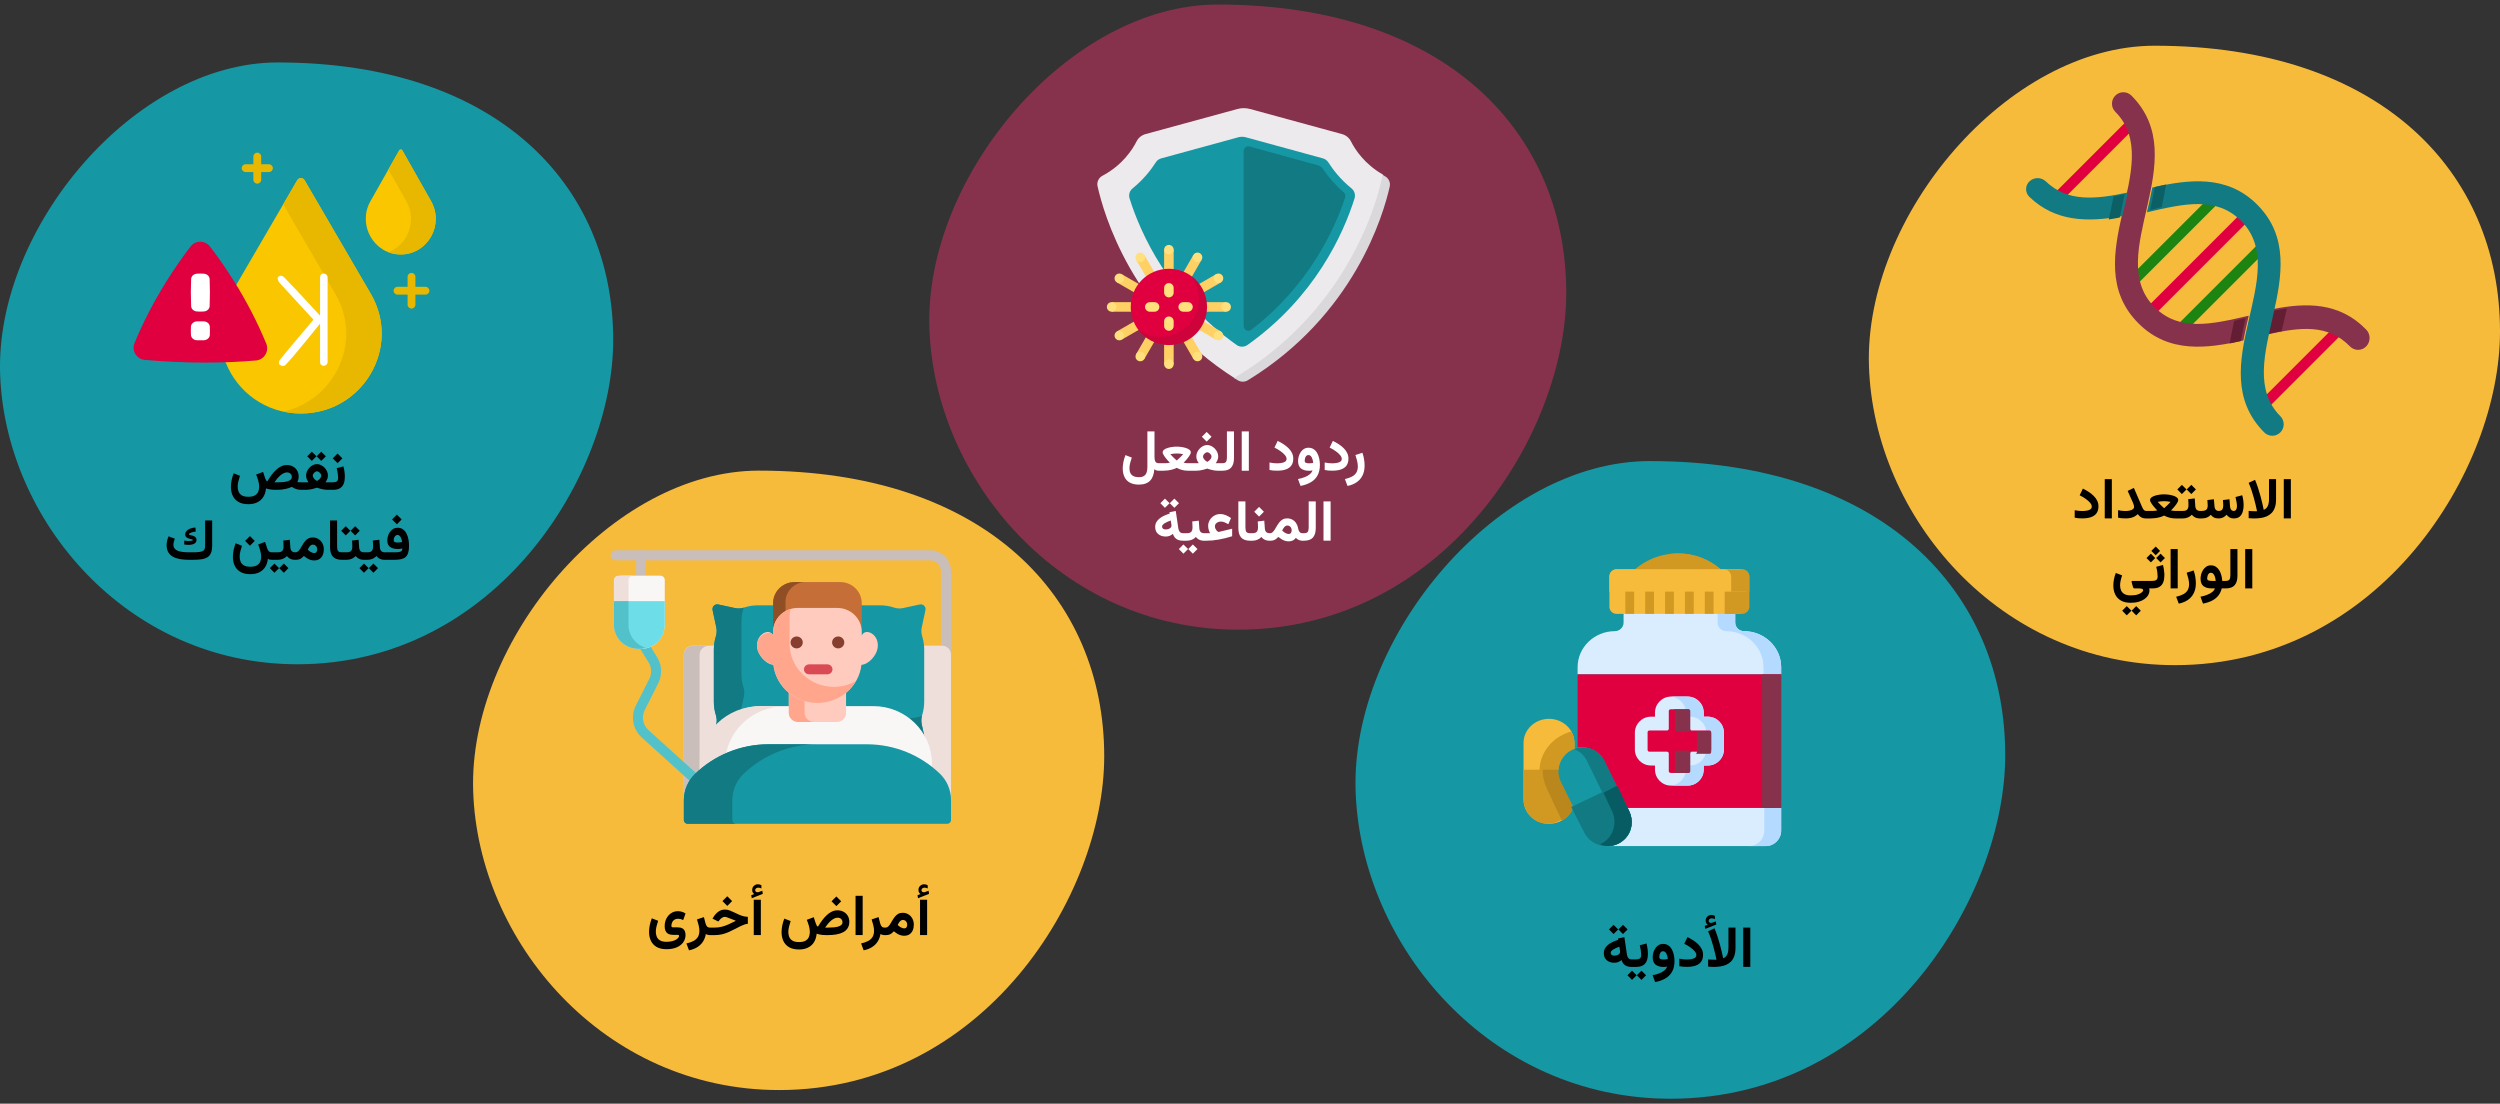 <?xml version="1.0" encoding="UTF-8"?>
<svg xmlns="http://www.w3.org/2000/svg" width="786" height="347" viewBox="0 0 786 347" fill="none">
  <rect x="0" y="0" width="786" height="347" fill="#333333" stroke="none"/>
  <g clip-path="url(#clip0_147_25808)">
    <path d="M683.789 209.121C628.565 209.121 589.147 162.411 587.6 115.144C586.054 67.877 631.13 14.375 677.416 14.375C748.391 14.375 786 53.983 786 104.203C786 147.885 748.096 209.121 683.789 209.121Z" fill="#F7BB3C"></path>
    <path d="M686.63 104C687.046 104 687.463 103.841 687.782 103.523L712.523 78.781C713.159 78.146 713.159 77.114 712.523 76.477C711.886 75.841 710.854 75.841 710.218 76.477L685.477 101.218C684.841 101.854 684.841 102.887 685.477 103.523C685.795 103.841 686.213 104 686.63 104Z" fill="#1D8311"></path>
    <path d="M674.664 101C675.09 101 675.516 100.837 675.84 100.513L707.512 68.841C708.163 68.191 708.163 67.137 707.512 66.488C706.863 65.838 705.809 65.838 705.159 66.488L673.487 98.159C672.838 98.809 672.838 99.863 673.487 100.513C673.812 100.837 674.238 101 674.664 101Z" fill="#E0003F"></path>
    <path d="M671.629 89C672.047 89 672.464 88.841 672.782 88.523L697.523 63.782C698.159 63.146 698.159 62.114 697.523 61.478C696.886 60.841 695.854 60.841 695.218 61.478L670.478 86.218C669.841 86.854 669.841 87.886 670.478 88.523C670.796 88.841 671.213 89 671.629 89Z" fill="#1D8311"></path>
    <path d="M646.641 64C647.061 64 647.48 63.84 647.801 63.52L671.52 39.801C672.16 39.16 672.16 38.121 671.52 37.481C670.879 36.84 669.84 36.84 669.199 37.481L645.481 61.2C644.84 61.841 644.84 62.879 645.481 63.52C645.801 63.84 646.221 64 646.641 64Z" fill="#E0003F"></path>
    <path d="M711.641 129C712.061 129 712.481 128.84 712.801 128.52L736.52 104.8C737.16 104.16 737.16 103.121 736.52 102.48C735.879 101.84 734.84 101.84 734.199 102.48L710.48 126.2C709.84 126.84 709.84 127.879 710.48 128.52C710.801 128.84 711.221 129 711.641 129Z" fill="#E0003F"></path>
    <path d="M714.773 97.143C724.891 95.173 735.423 94.859 743.939 103.629C745.353 105.087 745.354 107.449 743.939 108.907C742.523 110.365 740.229 110.364 738.814 108.907C731.909 101.796 723.12 102.839 713 105.131C713.573 102.446 714.204 99.771 714.773 97.143Z" fill="#87324C"></path>
    <path d="M714.684 97.683C716.117 97.414 717.558 97.179 719 97C718.478 99.367 717.907 101.707 717.357 104.133C715.936 104.379 714.483 104.676 713 105C713.548 102.527 714.142 100.097 714.684 97.683Z" fill="#641E34"></path>
    <path d="M665.051 35.148C663.65 33.742 663.65 31.462 665.051 30.055C666.452 28.648 668.725 28.649 670.126 30.055C690.139 50.139 661.042 80.146 677.382 96.543C685.126 104.316 695.264 101.995 707 99.26C706.4 101.847 705.798 104.453 705.311 107.037C694.087 109.548 681.905 111.269 672.307 101.637C652.243 81.501 681.385 51.54 665.051 35.148Z" fill="#87324C"></path>
    <path d="M704.531 107.213C703.364 107.491 702.185 107.76 701 108C701.399 105.61 701.901 103.244 702.414 100.876C703.588 100.6 704.784 100.302 706 100C705.478 102.398 704.957 104.801 704.531 107.213Z" fill="#641E34"></path>
    <path d="M675 66.74C675.598 64.162 676.207 61.519 676.689 58.963C687.913 56.452 700.095 54.731 709.693 64.363C729.664 84.406 700.671 114.516 716.949 130.852C718.35 132.258 718.35 134.539 716.949 135.945C715.547 137.352 713.275 137.352 711.874 135.945C691.734 115.734 721.044 85.94 704.618 69.457C696.873 61.684 686.736 64.005 675 66.74Z" fill="#117A83"></path>
    <path d="M677.444 58.803C678.619 58.518 679.806 58.245 681 58C680.623 60.379 680.139 62.739 679.637 65.1C678.446 65.383 677.233 65.689 676 66C676.511 63.614 677.032 61.169 677.444 58.803Z" fill="#0D5F66"></path>
    <path d="M638.061 57.016C639.476 55.661 641.77 55.661 643.185 57.016C650.09 63.625 658.879 62.655 669 60.525C668.421 63.042 667.797 65.497 667.226 67.948C656.033 69.974 646.111 69.624 638.061 61.92C636.646 60.566 636.646 58.37 638.061 57.016Z" fill="#117A83"></path>
    <path d="M664.509 61.778C665.65 61.55 666.815 61.285 668 61C667.497 63.503 666.954 65.944 666.458 68.381C665.31 68.619 664.156 68.83 663 69C663.468 66.664 664.013 64.198 664.509 61.778Z" fill="#0D5F66"></path>
    <path d="M389.277 197.964C333.545 197.964 293.765 150.824 292.204 103.124C290.643 55.424 336.134 1.43 382.845 1.43C454.471 1.43 492.426 41.402 492.426 92.082C492.426 136.165 454.174 197.964 389.277 197.964Z" fill="#87324C"></path>
    <path d="M346.616 55.256C352.894 51.929 356.036 47.031 357.335 44.453C357.907 43.319 358.928 42.493 360.152 42.159L389.07 34.264C390.359 33.912 391.72 33.912 393.01 34.264L421.927 42.159C423.151 42.493 424.172 43.319 424.744 44.453C425.995 46.935 428.953 51.566 434.773 54.877L436 58.358C434.062 67.148 424.847 98.343 391.489 118.938L388.319 119C355.899 98.392 346.985 67.22 345.069 58.531C344.779 57.216 345.427 55.886 346.616 55.256Z" fill="#ECEAEC"></path>
    <path d="M365.091 49.791L389.324 43.158C390.094 42.947 390.906 42.947 391.676 43.158L415.909 49.791C416.607 49.982 417.221 50.414 417.61 51.026C419.173 53.487 421.53 56.484 424.929 59.245C425.86 60.001 426.224 61.26 425.862 62.406C422.359 73.5 413.456 93.396 392.21 108.459C391.192 109.18 389.808 109.18 388.79 108.459C367.541 93.396 358.641 73.5 355.138 62.406C354.776 61.26 355.14 60.002 356.071 59.245C359.47 56.484 361.827 53.487 363.39 51.026C363.779 50.414 364.393 49.982 365.091 49.791Z" fill="#1598A4"></path>
    <path d="M434.683 55C434.918 55.133 435.132 55.249 435.376 55.377C436.571 56.005 437.222 57.329 436.931 58.638C434.983 67.39 425.837 99.054 392.315 119.559C391.353 120.147 390.115 120.147 389.153 119.559C388.765 119.321 388.382 119.084 388 118.843C426.023 96.32 433.901 59.215 434.683 55Z" fill="#DAD8DB"></path>
    <path d="M422.926 62.074C419.601 72.104 411.579 89.735 393.385 103.689C392.408 104.439 391 103.751 391 102.51V47.492C391 46.509 391.925 45.795 392.864 46.053L414.329 51.97C415.013 52.158 415.596 52.598 415.996 53.19C417.81 55.882 419.987 58.336 422.47 60.481C422.927 60.876 423.117 61.498 422.926 62.074Z" fill="#117A83"></path>
    <path d="M371.449 86.658L374.047 88.158L377.797 81.663L375.199 80.163L371.449 86.658Z" fill="#FFD064"></path>
    <path d="M376.5 82.411C375.672 82.411 375 81.74 375 80.911C375 80.083 375.672 79.411 376.5 79.411C377.328 79.411 378 80.083 378 80.911C378 81.74 377.328 82.411 376.5 82.411Z" fill="#FFE07D"></path>
    <path d="M363.551 106.342L360.953 104.842L357.203 111.337L359.801 112.837L363.551 106.342Z" fill="#FFD064"></path>
    <path d="M358.5 113.589C357.672 113.589 357 112.917 357 112.089C357 111.26 357.672 110.589 358.5 110.589C359.328 110.589 360 111.26 360 112.089C360 112.917 359.328 113.589 358.5 113.589Z" fill="#FFE07D"></path>
    <path d="M357.658 92.551L359.158 89.953L352.663 86.203L351.163 88.801L357.658 92.551Z" fill="#FFD064"></path>
    <path d="M351.912 89C351.084 89 350.412 88.328 350.412 87.5C350.412 86.672 351.084 86 351.912 86C352.741 86 353.412 86.672 353.412 87.5C353.412 88.328 352.741 89 351.912 89Z" fill="#FFE07D"></path>
    <path d="M377.342 100.449L375.842 103.047L382.337 106.797L383.837 104.199L377.342 100.449Z" fill="#FFD064"></path>
    <path d="M383.088 107C382.259 107 381.588 106.328 381.588 105.5C381.588 104.672 382.259 104 383.088 104C383.916 104 384.588 104.672 384.588 105.5C384.588 106.328 383.916 107 383.088 107Z" fill="#FFE07D"></path>
    <path d="M359.801 80.16L357.203 81.66L360.953 88.155L363.551 86.655L359.801 80.16Z" fill="#FFD064"></path>
    <path d="M358.5 82.411C357.672 82.411 357 81.74 357 80.911C357 80.083 357.672 79.411 358.5 79.411C359.328 79.411 360 80.083 360 80.911C360 81.74 359.328 82.411 358.5 82.411Z" fill="#FFE07D"></path>
    <path d="M375.199 112.841L377.797 111.341L374.047 104.846L371.449 106.346L375.199 112.841Z" fill="#FFD064"></path>
    <path d="M376.5 113.589C375.672 113.589 375 112.917 375 112.089C375 111.26 375.672 110.589 376.5 110.589C377.328 110.589 378 111.26 378 112.089C378 112.917 377.328 113.589 376.5 113.589Z" fill="#FFE07D"></path>
    <path d="M383.84 88.801L382.34 86.203L375.845 89.953L377.345 92.551L383.84 88.801Z" fill="#FFD064"></path>
    <path d="M383.088 89C382.259 89 381.588 88.328 381.588 87.5C381.588 86.672 382.259 86 383.088 86C383.916 86 384.588 86.672 384.588 87.5C384.588 88.328 383.916 89 383.088 89Z" fill="#FFE07D"></path>
    <path d="M351.16 104.199L352.66 106.797L359.155 103.047L357.655 100.449L351.16 104.199Z" fill="#FFD064"></path>
    <path d="M351.912 107C351.084 107 350.412 106.328 350.412 105.5C350.412 104.672 351.084 104 351.912 104C352.741 104 353.412 104.672 353.412 105.5C353.412 106.328 352.741 107 351.912 107Z" fill="#FFE07D"></path>
    <path d="M349.5 95V98H357V95H349.5Z" fill="#FFD064"></path>
    <path d="M349.5 98C348.672 98 348 97.328 348 96.5C348 95.672 348.672 95 349.5 95C350.328 95 351 95.672 351 96.5C351 97.328 350.328 98 349.5 98Z" fill="#FFE07D"></path>
    <path d="M385.5 98V95H378V98H385.5Z" fill="#FFD064"></path>
    <path d="M385.5 98C384.672 98 384 97.328 384 96.5C384 95.672 384.672 95 385.5 95C386.328 95 387 95.672 387 96.5C387 97.328 386.328 98 385.5 98Z" fill="#FFE07D"></path>
    <path d="M369 78.5H366V86H369V78.5Z" fill="#FFD064"></path>
    <path d="M367.5 80C366.672 80 366 79.328 366 78.5C366 77.672 366.672 77 367.5 77C368.328 77 369 77.672 369 78.5C369 79.328 368.328 80 367.5 80Z" fill="#FFE07D"></path>
    <path d="M366 114.5H369V107H366V114.5Z" fill="#FFD064"></path>
    <path d="M367.5 116C366.672 116 366 115.328 366 114.5C366 113.672 366.672 113 367.5 113C368.328 113 369 113.672 369 114.5C369 115.328 368.328 116 367.5 116Z" fill="#FFE07D"></path>
    <path d="M355.501 96.5C355.501 99.142 356.355 101.585 357.801 103.567C359.984 106.557 363.516 107.916 367.501 107.916C374.128 107.916 378.719 103.127 378.719 96.5C378.719 92.517 377.56 88.987 374.573 86.804C372.59 85.355 370.145 84.5 367.501 84.5C360.874 84.5 355.501 89.873 355.501 96.5Z" fill="#E0003F"></path>
    <path d="M364.875 105.875C371.503 105.875 376.875 100.503 376.875 93.875C376.875 91.232 376.02 88.788 374.572 86.805C377.56 88.987 379.5 92.516 379.5 96.501C379.5 103.128 374.127 108.501 367.5 108.501C363.516 108.501 359.983 106.556 357.8 103.567C359.783 105.015 362.232 105.875 364.875 105.875Z" fill="#CF033C"></path>
    <path d="M367.5 93.5C368.329 93.5 369 92.828 369 92V90.5C369 89.672 368.329 89 367.5 89C366.671 89 366 89.672 366 90.5V92C366 92.828 366.671 93.5 367.5 93.5Z" fill="#FFE07D"></path>
    <path d="M367.5 104C368.329 104 369 103.328 369 102.5V101C369 100.172 368.329 99.5 367.5 99.5C366.671 99.5 366 100.172 366 101V102.5C366 103.328 366.671 104 367.5 104Z" fill="#FFE07D"></path>
    <path d="M361.5 98H363C363.829 98 364.5 97.328 364.5 96.5C364.5 95.672 363.829 95 363 95H361.5C360.671 95 360 95.672 360 96.5C360 97.328 360.671 98 361.5 98Z" fill="#FFE07D"></path>
    <path d="M372 98H373.5C374.329 98 375 97.328 375 96.5C375 95.672 374.329 95 373.5 95H372C371.171 95 370.5 95.672 370.5 96.5C370.5 97.328 371.171 98 372 98Z" fill="#FFE07D"></path>
    <path d="M93.49 208.844C39.837 208.844 1.54 163.462 0.037 117.539C-1.466 71.616 42.329 19.636 87.299 19.636C156.255 19.636 192.795 58.118 192.795 106.909C192.795 149.349 155.969 208.844 93.49 208.844Z" fill="#1598A4"></path>
    <path d="M73.535 90.853L93.457 56.658C93.968 55.781 95.247 55.781 95.758 56.658L116.574 92.387C126.317 109.111 114.118 130 94.608 130C83.402 130 74.61 123.108 71 114.074C67 106.684 71.62 95.933 73.535 90.853Z" fill="#FAC600"></path>
    <path d="M105.421 92.387L89.031 64.255L93.457 56.658C93.968 55.781 95.247 55.781 95.758 56.658L116.574 92.387C126.317 109.111 114.118 130 94.608 130H94.608C92.671 130 90.809 129.791 89.031 129.404C105.168 125.892 114.197 107.451 105.421 92.387Z" fill="#E8B800"></path>
    <path d="M100.633 112.487V101.756C94.566 109.266 90.94 113.595 89.756 114.744C89.046 115.432 88.089 114.785 88.031 114.744C87.328 114.247 87.873 113.338 88.031 113.122C88.735 112.156 92.239 107.95 98.543 100.503C92.937 94.388 89.365 90.501 87.827 88.843C87.507 88.498 87.029 87.337 87.523 86.981C88.018 86.626 88.562 86.439 89.405 87.256C90.604 88.419 94.347 92.415 100.633 99.243V88.513C100.633 88.513 100.633 88.094 100.633 87.256C100.633 86.419 101.028 86 101.817 86C102.47 86 103 86.562 103 87.256V113.744C103 114.438 102.47 115 101.817 115C101.028 115 100.633 114.581 100.633 113.744C100.633 112.906 100.633 112.487 100.633 112.487Z" fill="white"></path>
    <path d="M126.498 47.293L135.516 63.227C139.737 70.685 134.452 80 126 80C117.548 80 112.263 70.685 116.484 63.227L125.502 47.293C125.723 46.902 126.277 46.902 126.498 47.293Z" fill="#FAC600"></path>
    <path d="M127.734 63.227L122.109 53.288L125.502 47.293C125.723 46.902 126.277 46.902 126.498 47.293L135.516 63.227C139.737 70.685 134.452 80 126 80C124.607 80 123.301 79.746 122.109 79.29C128.153 76.979 131.259 69.456 127.734 63.227Z" fill="#E8B800"></path>
    <path d="M77.231 51.643H79.661V49.224C79.661 48.548 80.212 48 80.891 48C81.571 48 82.122 48.548 82.122 49.224V51.643H84.553C85.232 51.643 85.783 52.191 85.783 52.867C85.783 53.544 85.232 54.092 84.553 54.092H82.122V56.51C82.122 57.186 81.571 57.734 80.892 57.734C80.212 57.734 79.661 57.186 79.661 56.51V54.092H77.231C76.551 54.092 76 53.544 76 52.867C76 52.191 76.551 51.643 77.231 51.643Z" fill="#E8B800"></path>
    <path d="M124.981 90.178H128.144V87.03C128.144 86.354 128.695 85.806 129.375 85.806C130.055 85.806 130.605 86.354 130.605 87.03V90.178H133.769C134.449 90.178 135 90.726 135 91.403C135 92.079 134.449 92.627 133.769 92.627H130.605V95.775C130.605 96.452 130.055 97 129.375 97C128.695 97 128.144 96.452 128.144 95.775V92.627H124.981C124.301 92.627 123.75 92.079 123.75 91.403C123.75 90.726 124.301 90.178 124.981 90.178Z" fill="#E8B800"></path>
    <path d="M64.494 114C64.494 114 64.493 114 64.494 114C70.9 114 76.289 113.699 80.488 113.331C83.076 113.104 84.697 110.424 83.705 108.022C80.953 101.36 77.554 94.778 73.568 88.396C70.854 84.051 68.234 80.389 66.019 77.507C64.474 75.498 61.452 75.497 59.907 77.507C57.703 80.374 55.097 84.015 52.397 88.333C48.431 94.676 45.045 101.216 42.297 107.837C41.299 110.241 42.926 112.925 45.519 113.153C51.92 113.716 58.281 114 64.494 114Z" fill="#E0003F"></path>
    <path d="M64.155 86.052C63.385 85.983 62.615 85.983 61.845 86.052C60.87 86.138 60.124 86.86 60.088 87.728C59.971 90.567 59.971 93.406 60.088 96.245C60.124 97.112 60.87 97.834 61.845 97.921C62.615 97.99 63.385 97.99 64.155 97.921C65.13 97.834 65.876 97.112 65.912 96.245C66.029 93.406 66.029 90.567 65.912 87.728C65.876 86.86 65.13 86.138 64.155 86.052Z" fill="white"></path>
    <path d="M64.1 101.037C63.367 101.006 62.634 101.006 61.901 101.037C60.89 101.08 60.079 101.801 60.033 102.697C59.989 103.57 59.989 104.444 60.033 105.317C60.079 106.213 60.89 106.934 61.901 106.977C62.634 107.008 63.367 107.008 64.1 106.977C65.11 106.934 65.921 106.213 65.967 105.317C66.011 104.444 66.011 103.57 65.967 102.697C65.921 101.801 65.11 101.08 64.1 101.037Z" fill="white"></path>
    <path d="M525.225 345.441C468.375 345.441 427.798 297.356 426.205 248.698C424.613 200.041 471.016 144.964 518.664 144.964C591.727 144.964 630.443 185.738 630.443 237.435C630.443 282.402 591.424 345.441 525.225 345.441Z" fill="#1598A4"></path>
    <path d="M490.896 245.844C488.946 242.087 490.58 237.544 494.545 235.696C494.695 235.626 494.847 235.563 495 235.501V233.581C495 229.394 491.419 226 487 226C482.581 226 479 229.394 479 233.581V251.419C479 255.606 482.581 259 487 259C490.739 259 493.88 256.568 494.756 253.282L490.896 245.844Z" fill="#F7BB3C"></path>
    <path d="M491.643 230.844C492.407 230.488 493.189 230.21 493.981 230C494.629 231.078 495 232.318 495 233.639V235.539C494.844 235.599 494.69 235.663 494.538 235.732C490.519 237.56 488.864 242.054 490.84 245.772L494.752 253.13C494.168 255.266 492.595 257.036 490.509 258L485.403 248.175C482.074 241.77 484.873 233.994 491.643 230.844Z" fill="#D19921"></path>
    <path d="M490.325 245.446C489.793 244.336 489.542 243.159 489.543 242H479V251.189C479 255.503 482.41 259 486.616 259C490.176 259 493.166 256.494 494 253.109L490.325 245.446Z" fill="#D19921"></path>
    <path d="M491.361 245.407L495 252.985C494.457 255.184 492.993 257.008 491.053 258L486.303 247.883C485.414 245.989 484.997 243.98 485 242H490.586C490.586 243.146 490.833 244.31 491.361 245.407Z" fill="#B9871B"></path>
    <path d="M496 212V209.749C496 203.53 501.257 198.441 507.683 198.441C509.213 198.441 510.453 197.24 510.453 195.758V192H545.547V195.758C545.547 197.24 546.787 198.441 548.317 198.441C554.743 198.441 560 203.53 560 209.749V212H496Z" fill="#D9EDFF"></path>
    <path d="M509.177 264.861C512.945 263.026 513.946 258.878 512.092 255.146L511.503 254H560V261.154C560 263.819 557.798 266 555.106 266H506V265.996C507.071 265.972 508.153 265.36 509.177 264.861Z" fill="#D9EDFF"></path>
    <path d="M542.767 198.441C541.239 198.441 540 197.24 540 195.758V192H545.568V195.758C545.568 197.24 546.806 198.441 548.334 198.441C554.751 198.441 560 203.53 560 209.749V212H554.432V209.749C554.432 203.53 549.183 198.441 542.767 198.441Z" fill="#B4DBFF"></path>
    <path d="M554.698 261.154V254H560V261.154C560 263.819 557.886 266 555.302 266H550C552.584 266 554.698 263.819 554.698 261.154Z" fill="#B4DBFF"></path>
    <path d="M503.659 239.136C502.117 236.03 499.277 234.432 496 235.003V212H560V254H511.314L503.659 239.136Z" fill="#E0003F"></path>
    <path d="M560 212H554V254H560V212Z" fill="#87324C"></path>
    <path d="M494.23 235.775C490.479 237.613 488.934 242.131 490.778 245.867L498.637 261.786C500.482 265.522 505.019 267.062 508.769 265.224C512.521 263.387 514.066 258.869 512.222 255.132L504.363 239.213C502.517 235.477 497.981 233.938 494.23 235.775Z" fill="#1598A4"></path>
    <path d="M503.281 265.225C506.983 263.387 508.508 258.869 506.688 255.132L498.93 239.213C498.081 237.471 496.655 236.207 495 235.539C498.591 234.088 502.739 235.651 504.474 239.213L512.232 255.132C514.052 258.869 512.527 263.387 508.824 265.225C506.847 266.206 504.65 266.224 502.754 265.459C502.931 265.388 503.107 265.311 503.281 265.225Z" fill="#117A83"></path>
    <path d="M494 253.715L498.082 261.748C499.998 265.518 504.71 267.072 508.606 265.217C512.502 263.363 514.107 258.804 512.191 255.033L508.11 247L494 253.715Z" fill="#117A83"></path>
    <path d="M503 265.456C506.98 263.793 508.699 258.98 506.839 255.033L504.107 249.236L508.465 247L512.25 255.033C513.612 257.923 513.078 261.359 510.98 263.651C510.979 263.651 510.979 263.652 510.978 263.652C508.933 265.884 505.775 266.613 503 265.456Z" fill="#075C63"></path>
    <path d="M519.047 225.323H520.323V224.047C520.323 221.265 522.587 219 525.37 219H530.631C533.414 219 535.677 221.265 535.677 224.047V225.323H536.953C539.736 225.323 542 227.587 542 230.37V235.63C542 238.414 539.736 240.677 536.953 240.677H535.677V241.953C535.677 244.736 533.414 247 530.631 247H525.37C522.587 247 520.323 244.736 520.323 241.953V240.677H519.047C516.265 240.677 514 238.414 514 235.63V230.37C514 227.587 516.265 225.323 519.047 225.323Z" fill="#D9EDFF"></path>
    <path d="M530.011 241.953V240.677H531.306C534.132 240.677 536.43 238.414 536.43 235.63V230.37C536.43 227.587 534.132 225.323 531.306 225.323H530.011V224.047C530.011 221.302 527.773 219.063 525 219.003C525.038 219.002 525.076 219 525.114 219H530.456C533.281 219 535.58 221.265 535.58 224.047V225.323H536.875C539.701 225.323 542 227.587 542 230.37V235.63C542 238.414 539.701 240.677 536.875 240.677H535.58V241.953C535.58 244.736 533.281 247 530.456 247H525.114C525.076 247 525.038 246.999 525 246.997C527.773 246.937 530.011 244.698 530.011 241.953Z" fill="#B4DBFF"></path>
    <path d="M518.56 229.667H524.107C524.416 229.667 524.667 229.416 524.667 229.106V223.56C524.667 223.251 524.917 223 525.227 223H530.774C531.083 223 531.333 223.251 531.333 223.56V229.106C531.333 229.415 531.584 229.667 531.894 229.667H537.44C537.749 229.667 538 229.917 538 230.226V235.773C538 236.083 537.749 236.333 537.44 236.333H531.894C531.584 236.333 531.333 236.584 531.333 236.893V242.44C531.333 242.749 531.083 243 530.774 243H525.227C524.917 243 524.667 242.749 524.667 242.44V236.893C524.667 236.584 524.416 236.333 524.107 236.333H518.56C518.251 236.333 518 236.083 518 235.773V230.226C518 229.917 518.251 229.667 518.56 229.667Z" fill="#E0003F"></path>
    <path d="M526.571 229.412V223.587C526.571 223.263 526.316 223 526 223H530.858C531.173 223 531.429 223.263 531.429 223.587V229.412C531.429 229.737 531.684 230 532 230H527.142C526.827 230 526.571 229.737 526.571 229.412Z" fill="#87324C"></path>
    <path d="M533.526 236.412V230.587C533.526 230.263 533.291 230 533 230H537.474C537.765 230 538 230.263 538 230.587V236.412C538 236.737 537.765 237 537.474 237H533C533.291 237 533.526 236.737 533.526 236.412Z" fill="#87324C"></path>
    <path d="M526.571 242.413V236.587C526.571 236.263 526.827 236 527.142 236H532C531.684 236 531.429 236.263 531.429 236.587V242.413C531.429 242.737 531.173 243 530.858 243H526C526.316 243 526.571 242.737 526.571 242.413Z" fill="#87324C"></path>
    <path d="M514 179C517.661 175.878 522.367 174 527.5 174C532.633 174 537.339 175.878 541 179H514Z" fill="#D19921"></path>
    <path d="M527.731 174C532.776 174 537.401 175.878 541 179H535.54C532.601 176.451 528.977 174.731 525 174.186C525.894 174.064 526.805 174 527.731 174Z" fill="#D19921"></path>
    <path d="M508.218 179H546.782C548.002 179 549 180.019 549 181.263V190.737C549 191.981 548.002 193 546.782 193H508.218C506.998 193 506 191.981 506 190.737V181.263C506 180.019 506.998 179 508.218 179Z" fill="#F7BB3C"></path>
    <path d="M544.285 190.737V181.263C544.285 180.019 543.257 179 542 179H547.716C548.972 179 550 180.019 550 181.263V190.737C550 191.981 548.972 193 547.716 193H542C543.257 193 544.285 191.981 544.285 190.737Z" fill="#D19921"></path>
    <path d="M529.737 185.355C529.737 184.607 530.358 184 531.123 184C531.889 184 532.51 184.607 532.51 185.355V193H529.737V185.355Z" fill="#D19921"></path>
    <path d="M535.982 185.355C535.982 184.607 536.602 184 537.367 184C538.133 184 538.754 184.607 538.754 185.355V193H535.982V185.355Z" fill="#D19921"></path>
    <path d="M542.228 193V185.355C542.228 184.607 542.848 184 543.614 184C544.38 184 545 184.607 545 185.355V193H542.228Z" fill="#D19921"></path>
    <path d="M523.491 185.355C523.491 184.607 524.112 184 524.877 184C525.643 184 526.264 184.607 526.264 185.355V193H523.491V185.355Z" fill="#D19921"></path>
    <path d="M511 185.355C511 184.607 511.622 184 512.387 184C513.152 184 513.773 184.607 513.773 185.355V193H511V185.355Z" fill="#D19921"></path>
    <path d="M517.245 185.355C517.245 184.607 517.866 184 518.631 184C519.396 184 520.018 184.607 520.018 185.355V193H517.245V185.355Z" fill="#D19921"></path>
    <path d="M508.218 179H546.782C548.002 179 549 180.019 549 181.263V186H506V181.263C506 180.019 506.998 179 508.218 179Z" fill="#F7BB3C"></path>
    <path d="M542 179H547.716C548.972 179 550 180.019 550 181.263V186H544.285V181.263C544.285 180.019 543.257 179 542 179Z" fill="#D19921"></path>
    <path d="M244.956 342.71C189.731 342.71 150.313 296 148.766 248.733C147.22 201.466 192.296 147.964 238.582 147.964C309.557 147.964 347.166 187.572 347.166 237.792C347.166 281.474 309.262 342.71 244.956 342.71Z" fill="#F7BB3C"></path>
    <path d="M297.418 211C298.292 211 299 210.289 299 209.412V179.598C299 175.96 296.052 173 292.428 173H193.582C192.708 173 192 173.711 192 174.588C192 175.465 192.708 176.176 193.582 176.176H292.428C294.308 176.176 295.836 177.711 295.836 179.598V209.412C295.837 210.289 296.545 211 297.418 211Z" fill="#C9BEB9"></path>
    <path d="M201.5 184C202.329 184 203 183.324 203 182.491V174.509C203 173.676 202.329 173 201.5 173C200.671 173 200 173.676 200 174.509V182.491C200 183.324 200.671 184 201.5 184Z" fill="#C9BEB9"></path>
    <path d="M217.814 203H296.186C297.74 203 299 204.269 299 205.835V250H215V205.835C215 204.269 216.26 203 217.814 203Z" fill="#EEDFDA"></path>
    <path d="M218.056 203H223C221.313 203 219.944 204.279 219.944 205.856V250H215V205.856C215 204.279 216.368 203 218.056 203Z" fill="#C9BEB9"></path>
    <path d="M225.211 227.685C225.413 226.744 225.368 225.765 225.079 224.846C224.659 223.516 224.432 222.099 224.432 220.629V204.247C224.432 202.79 224.654 201.385 225.067 200.065C225.352 199.15 225.396 198.177 225.195 197.239L224.035 191.822C223.806 190.754 224.75 189.805 225.811 190.035L231.043 191.17C232 191.378 232.995 191.327 233.925 191.016C235.293 190.559 236.757 190.31 238.278 190.31H276.722C278.244 190.31 279.707 190.559 281.076 191.016C282.005 191.327 283 191.378 283.957 191.17L289.19 190.035C290.251 189.804 291.194 190.754 290.965 191.822L289.805 197.239C289.605 198.177 289.648 199.15 289.934 200.065C290.346 201.385 290.569 202.79 290.569 204.247V220.629C290.569 222.099 290.342 223.516 289.922 224.846C289.632 225.765 289.587 226.743 289.789 227.685L290.965 233.178C291.194 234.246 290.251 235.195 289.189 234.965L283.733 233.781C282.797 233.578 281.825 233.623 280.912 233.915C279.59 234.338 278.183 234.566 276.722 234.566H238.278C236.817 234.566 235.409 234.338 234.088 233.915C233.175 233.623 232.203 233.578 231.267 233.781L225.81 234.965C224.749 235.196 223.806 234.246 224.035 233.178L225.211 227.685Z" fill="#1598A4"></path>
    <path d="M225.211 227.685C225.413 226.744 225.368 225.765 225.079 224.846C224.659 223.516 224.432 222.099 224.432 220.629V204.247C224.432 202.79 224.654 201.385 225.067 200.065C225.352 199.15 225.396 198.177 225.195 197.239L224.035 191.822C223.806 190.754 224.75 189.805 225.811 190.035L231.043 191.17C231.965 191.37 232.921 191.328 233.821 191.047C233.796 191.143 233.771 191.238 233.742 191.333C233.329 192.653 233.107 194.058 233.107 195.515V211.897C233.107 213.367 233.334 214.784 233.753 216.115C234.043 217.033 234.088 218.011 233.886 218.954L232.71 224.446C232.481 225.514 233.425 226.464 234.486 226.233L239.942 225.049C240.878 224.846 241.85 224.892 242.763 225.183C244.085 225.606 245.492 225.834 246.953 225.834H285.397C286.858 225.834 288.266 225.606 289.587 225.183C289.674 225.155 289.761 225.132 289.849 225.109C289.628 225.95 289.607 226.833 289.789 227.685L290.965 233.178C291.194 234.246 290.251 235.195 289.189 234.965L283.733 233.781C282.797 233.578 281.825 233.623 280.912 233.915C279.591 234.338 278.183 234.566 276.722 234.566H238.278C236.817 234.566 235.409 234.338 234.088 233.915C233.175 233.623 232.203 233.578 231.267 233.781L225.81 234.965C224.749 235.196 223.806 234.246 224.035 233.178L225.211 227.685Z" fill="#117A83"></path>
    <path d="M239.439 222H274.561C284.745 222 293 230.105 293 240.103V249H221V240.103C221 230.105 229.255 222 239.439 222Z" fill="#F9F6F6"></path>
    <path d="M239.033 222H247C236.489 222 227.967 230.167 227.967 240.241V249H220V240.241C220 230.167 228.521 222 239.033 222Z" fill="#EEDFDA"></path>
    <path d="M250.832 227H263.168C264.732 227 266 225.72 266 224.14V214H248V224.14C248 225.719 249.268 227 250.832 227Z" fill="#FFCBBE"></path>
    <path d="M252.954 214V224.118C252.954 225.71 254.318 227 256 227H251.046C249.364 227 248 225.71 248 224.118V214H252.954Z" fill="#FFA68D"></path>
    <path d="M249.846 183H264.154C267.897 183 270.932 185.966 270.932 189.625V199.275H243.068V189.625C243.068 185.966 246.102 183 249.846 183Z" fill="#C56E37"></path>
    <path d="M249.845 183H253.332C249.813 183 246.961 185.788 246.961 189.228V199.275H243.067V189.625C243.067 185.966 246.102 183 249.845 183Z" fill="#8F4E24"></path>
    <path d="M269.431 203.164C268.601 205.658 267.749 208.21 269.926 208.902C272.102 209.594 274.892 207.07 275.722 204.576C276.552 202.082 275.46 199.499 273.284 198.807C271.107 198.116 270.26 200.669 269.431 203.164Z" fill="#FFCBBE"></path>
    <path d="M244.569 203.164C245.399 205.658 246.251 208.21 244.074 208.902C241.898 209.594 239.108 207.07 238.278 204.576C237.448 202.082 238.54 199.499 240.716 198.807C242.893 198.116 243.74 200.669 244.569 203.164Z" fill="#FFCBBE"></path>
    <path d="M250.76 191.138H263.239C267.488 191.138 270.932 194.504 270.932 198.657V207.485C270.932 214.949 264.741 221 257.105 221H256.895C249.258 221 243.068 214.949 243.068 207.485V198.657C243.068 194.504 246.512 191.138 250.76 191.138Z" fill="#FFCBBE"></path>
    <path d="M248.571 191.462C248.355 192.158 248.238 192.895 248.238 193.659V202.328C248.238 209.849 254.476 215.946 262.17 215.946C264.69 215.946 267.051 215.289 269.09 214.145C266.687 218.24 262.175 221 257 221C249.305 221 243.068 214.903 243.068 207.382V198.713C243.068 195.294 245.386 192.404 248.571 191.462Z" fill="#FFA68D"></path>
    <path d="M263.529 203.856C262.47 203.856 261.611 203.017 261.611 201.981C261.611 200.946 262.47 200.106 263.529 200.106C264.589 200.106 265.447 200.946 265.447 201.981C265.447 203.017 264.589 203.856 263.529 203.856Z" fill="#873E2F"></path>
    <path d="M250.471 203.856C249.411 203.856 248.553 203.017 248.553 201.981C248.553 200.946 249.411 200.106 250.471 200.106C251.53 200.106 252.389 200.946 252.389 201.981C252.389 203.017 251.53 203.856 250.471 203.856Z" fill="#873E2F"></path>
    <path d="M254.367 212.004H260.13C261.014 212.004 261.73 211.304 261.73 210.44C261.73 209.575 261.014 208.875 260.13 208.875H254.367C253.483 208.875 252.767 209.575 252.767 210.44C252.767 211.304 253.483 212.004 254.367 212.004Z" fill="#DA4A54"></path>
    <path d="M245.051 203.33C245.942 205.746 246.856 208.218 244.52 208.888C242.184 209.558 239.189 207.113 238.298 204.698C237.408 202.283 238.579 199.781 240.915 199.111C243.251 198.441 244.161 200.915 245.051 203.33Z" fill="#FFA68D"></path>
    <path d="M222.427 250C222.856 250 223.283 249.826 223.593 249.483C224.176 248.839 224.127 247.845 223.482 247.263L203.783 229.453C202.109 227.877 201.661 225.345 202.694 223.29L206.966 214.797C208.269 212.208 208.127 209.07 206.595 206.608L202.943 200.742C202.484 200.005 201.514 199.779 200.776 200.237C200.039 200.696 199.813 201.665 200.272 202.402L203.923 208.269C204.881 209.807 204.97 211.767 204.156 213.386L199.883 221.879C198.227 225.172 198.949 229.234 201.641 231.755C201.647 231.762 201.654 231.768 201.661 231.774L221.372 249.594C221.673 249.866 222.05 250 222.427 250Z" fill="#53C1CA"></path>
    <path d="M201.443 204H201.557C205.668 204 209 200.541 209 196.275V182.389C209 181.622 208.401 181 207.662 181H195.338C194.599 181 194 181.622 194 182.389V196.275C194 200.541 197.332 204 201.443 204Z" fill="#F9F6F6"></path>
    <path d="M194.385 181H198.981C198.217 181 197.597 181.627 197.597 182.4V196.216C197.597 199.706 199.869 202.659 203 203.647C202.274 203.876 201.502 204 200.702 204C196.448 204 193 200.515 193 196.216V182.4C193 181.627 193.62 181 194.385 181Z" fill="#EEDFDA"></path>
    <path d="M209 189V196.44C209 200.615 205.642 204 201.5 204C197.358 204 194 200.615 194 196.44V189H209Z" fill="#6DDDE7"></path>
    <path d="M197.597 189V196.44C197.597 199.83 199.869 202.698 203 203.658C202.274 203.88 201.502 204 200.702 204C196.448 204 193 200.615 193 196.44V189H197.597V189Z" fill="#53C1CA"></path>
    <path d="M241.573 234H272.492C281.398 234 289.484 237.5 295.445 243.195C297.718 245.366 299 248.372 299 251.511V257.818C299 258.471 298.469 259 297.815 259H216.185C215.53 259 215 258.471 215 257.818V251.572C215 248.443 216.276 245.449 218.533 243.277C224.502 237.533 232.624 234 241.573 234Z" fill="#1598A4"></path>
    <path d="M218.558 243.276C224.568 237.533 232.746 234 241.757 234H257C247.989 234 239.811 237.533 233.801 243.276C231.527 245.449 230.243 248.443 230.243 251.572V257.818C230.243 258.471 230.777 259 231.436 259H216.193C215.534 259 215 258.471 215 257.818V251.572C215 248.443 216.284 245.449 218.558 243.276Z" fill="#117A83"></path>
    <path d="M209.53 298.43C210.831 298.43 211.927 298.228 212.817 297.823C213.714 297.419 214.391 296.88 214.848 296.206C215.305 295.532 215.533 294.794 215.533 293.991C215.533 293.517 215.457 293.098 215.305 292.734C215.152 292.365 214.892 292.078 214.522 291.873C214.153 291.662 213.646 291.557 213.002 291.557H211.675C211.487 291.557 211.341 291.527 211.235 291.469C211.136 291.41 211.086 291.293 211.086 291.117C211.086 290.684 211.168 290.297 211.332 289.957C211.496 289.617 211.733 289.348 212.044 289.148C212.36 288.949 212.735 288.85 213.169 288.85C213.409 288.85 213.664 288.882 213.934 288.946C214.203 289.011 214.487 289.122 214.786 289.28L215.533 287.215C215.182 286.963 214.801 286.778 214.391 286.661C213.98 286.538 213.57 286.477 213.16 286.477C212.521 286.477 211.944 286.603 211.429 286.854C210.913 287.106 210.471 287.452 210.102 287.892C209.738 288.331 209.457 288.829 209.258 289.386C209.064 289.942 208.968 290.522 208.968 291.126C208.968 291.718 209.044 292.198 209.196 292.567C209.354 292.937 209.562 293.221 209.82 293.42C210.084 293.613 210.374 293.745 210.69 293.815C211.013 293.88 211.338 293.912 211.666 293.912H213.09C213.242 293.912 213.348 293.944 213.406 294.009C213.465 294.079 213.494 294.167 213.494 294.272C213.494 294.448 213.409 294.642 213.239 294.853C213.075 295.063 212.829 295.263 212.501 295.45C212.173 295.644 211.76 295.799 211.262 295.916C210.764 296.039 210.187 296.101 209.53 296.101C208.681 296.101 208.013 295.957 207.526 295.67C207.04 295.383 206.694 294.999 206.489 294.519C206.29 294.038 206.19 293.511 206.19 292.937C206.19 292.421 206.261 291.87 206.401 291.284C206.542 290.692 206.715 290.095 206.92 289.491L204.925 288.718C204.649 289.433 204.436 290.156 204.283 290.889C204.137 291.615 204.063 292.321 204.063 293.007C204.063 294.032 204.254 294.952 204.635 295.767C205.021 296.587 205.616 297.234 206.419 297.709C207.228 298.189 208.265 298.43 209.53 298.43ZM223.285 294H223.522V291.636H223.188C222.796 291.636 222.494 291.516 222.283 291.275C222.078 291.029 221.923 290.704 221.817 290.3L221.308 288.34L219.128 289.061C219.321 289.629 219.494 290.235 219.646 290.88C219.805 291.524 219.884 292.11 219.884 292.638C219.884 293.417 219.726 294.067 219.409 294.589C219.093 295.11 218.63 295.529 218.021 295.846C217.417 296.168 216.682 296.426 215.814 296.619L216.623 298.781C217.654 298.576 218.536 298.236 219.269 297.762C220.007 297.293 220.596 296.71 221.035 296.013C221.475 295.315 221.765 294.53 221.905 293.657C222.063 293.757 222.263 293.839 222.503 293.903C222.743 293.968 223.004 294 223.285 294ZM228.655 281.783L227.135 283.304L228.655 284.824L230.176 283.304L228.655 281.783ZM223.197 291.636V294H224.647C225.503 294 226.288 293.915 227.003 293.745C227.724 293.575 228.427 293.338 229.112 293.033C229.804 292.729 230.524 292.377 231.274 291.979C231.831 291.68 232.323 291.425 232.751 291.214C233.179 291.003 233.58 290.833 233.955 290.704C234.33 290.569 234.72 290.476 235.124 290.423V288.252C234.784 288.234 234.468 288.202 234.175 288.155C233.882 288.103 233.58 288.026 233.27 287.927C232.965 287.821 232.619 287.687 232.232 287.522C231.846 287.353 231.392 287.139 230.87 286.881C230.384 286.641 229.9 286.43 229.42 286.248C228.945 286.061 228.447 285.967 227.926 285.967C227.164 285.967 226.479 286.184 225.869 286.617C225.26 287.051 224.753 287.602 224.349 288.27L224.006 288.823L225.852 289.729L226.273 289.201C226.449 288.973 226.684 288.759 226.977 288.56C227.275 288.354 227.589 288.252 227.917 288.252C227.987 288.252 228.078 288.267 228.189 288.296C228.307 288.325 228.444 288.369 228.603 288.428C228.767 288.48 228.951 288.548 229.156 288.63C229.355 288.7 229.584 288.788 229.842 288.894C230.105 288.993 230.369 289.096 230.633 289.201C230.902 289.307 231.146 289.406 231.362 289.5C230.519 289.934 229.736 290.312 229.016 290.634C228.301 290.95 227.595 291.196 226.897 291.372C226.206 291.548 225.465 291.636 224.674 291.636H223.197ZM237.119 281.098L236.196 281.449L236.346 282.407L239.817 281.036L239.677 280.043L238.429 280.5C238.417 280.506 238.405 280.512 238.394 280.518C238.382 280.518 238.37 280.518 238.358 280.518C238.048 280.559 237.816 280.509 237.664 280.368C237.512 280.228 237.433 280.075 237.427 279.911C237.427 279.636 237.526 279.428 237.726 279.287C237.931 279.146 238.15 279.076 238.385 279.076C238.555 279.076 238.719 279.097 238.877 279.138C239.041 279.173 239.214 279.237 239.396 279.331L239.387 278.32C239.211 278.221 239.038 278.145 238.868 278.092C238.704 278.039 238.502 278.013 238.262 278.013C237.799 278.013 237.386 278.18 237.022 278.514C236.665 278.848 236.486 279.275 236.486 279.797C236.486 280.113 236.542 280.368 236.653 280.562C236.765 280.755 236.92 280.934 237.119 281.098ZM239.211 282.882H236.979V293.991H239.211V282.882ZM262.95 281.845L261.43 283.365L262.95 284.886L264.471 283.365L262.95 281.845ZM251.19 298.518C252.327 298.518 253.291 298.312 254.082 297.902C254.879 297.498 255.5 296.924 255.945 296.18C256.396 295.441 256.666 294.568 256.754 293.561C257.018 293.643 257.299 293.719 257.598 293.789C257.896 293.854 258.225 293.906 258.582 293.947C258.945 293.982 259.344 294 259.777 294H260.234C261.219 294 262.124 293.93 262.95 293.789C263.776 293.643 264.494 293.408 265.104 293.086C265.713 292.758 266.185 292.324 266.519 291.785C266.858 291.246 267.028 290.581 267.028 289.79C267.028 289.099 266.867 288.483 266.545 287.944C266.229 287.399 265.789 286.975 265.227 286.67C264.664 286.359 264.02 286.204 263.293 286.204C262.678 286.204 262.092 286.339 261.535 286.608C260.979 286.872 260.448 287.238 259.944 287.707C259.44 288.176 258.96 288.718 258.503 289.333C258.046 289.948 257.606 290.607 257.185 291.311C257.026 291.311 256.883 291.193 256.754 290.959C256.631 290.719 256.52 290.446 256.42 290.142L255.84 288.366L253.66 289.192C253.895 289.772 254.111 290.399 254.311 291.073C254.51 291.741 254.609 292.397 254.609 293.042C254.609 293.628 254.504 294.158 254.293 294.633C254.088 295.107 253.736 295.485 253.238 295.767C252.74 296.048 252.058 296.188 251.19 296.188C250.341 296.188 249.673 296.045 249.187 295.758C248.7 295.471 248.354 295.087 248.149 294.606C247.95 294.126 247.851 293.599 247.851 293.024C247.851 292.509 247.921 291.958 248.062 291.372C248.202 290.78 248.375 290.183 248.58 289.579L246.585 288.806C246.31 289.521 246.096 290.244 245.943 290.977C245.797 291.703 245.724 292.409 245.724 293.095C245.724 294.12 245.914 295.04 246.295 295.854C246.682 296.675 247.276 297.322 248.079 297.797C248.888 298.277 249.925 298.518 251.19 298.518ZM263.354 288.524C263.794 288.524 264.157 288.656 264.444 288.92C264.731 289.178 264.875 289.521 264.875 289.948C264.875 290.288 264.758 290.569 264.523 290.792C264.295 291.009 263.973 291.182 263.557 291.311C263.141 291.434 262.657 291.519 262.106 291.565C261.556 291.612 260.961 291.636 260.322 291.636H259.408C259.689 291.214 259.988 290.815 260.305 290.44C260.621 290.065 260.949 289.734 261.289 289.447C261.629 289.16 261.972 288.935 262.317 288.771C262.669 288.606 263.015 288.524 263.354 288.524ZM271.221 281.634H268.988V293.991H271.221V281.634ZM278.199 294H278.437V291.636H278.103C277.71 291.636 277.408 291.516 277.197 291.275C276.992 291.029 276.837 290.704 276.731 290.3L276.222 288.34L274.042 289.061C274.235 289.629 274.408 290.235 274.561 290.88C274.719 291.524 274.798 292.11 274.798 292.638C274.798 293.417 274.64 294.067 274.323 294.589C274.007 295.11 273.544 295.529 272.935 295.846C272.331 296.168 271.596 296.426 270.729 296.619L271.537 298.781C272.568 298.576 273.45 298.236 274.183 297.762C274.921 297.293 275.51 296.71 275.949 296.013C276.389 295.315 276.679 294.53 276.819 293.657C276.978 293.757 277.177 293.839 277.417 293.903C277.657 293.968 277.918 294 278.199 294ZM283.842 289.228C284.27 289.228 284.606 289.377 284.853 289.676C285.099 289.969 285.222 290.323 285.222 290.739C285.222 291.056 285.146 291.325 284.993 291.548C284.847 291.771 284.606 291.882 284.272 291.882C284.132 291.882 283.968 291.855 283.78 291.803C283.599 291.75 283.399 291.662 283.183 291.539C283.042 291.457 282.89 291.357 282.726 291.24C282.567 291.117 282.403 290.974 282.233 290.81C282.339 290.581 282.468 290.347 282.62 290.106C282.778 289.86 282.957 289.652 283.156 289.482C283.361 289.312 283.59 289.228 283.842 289.228ZM284.264 294.202C284.938 294.202 285.497 294.053 285.942 293.754C286.394 293.449 286.733 293.033 286.962 292.506C287.19 291.979 287.305 291.375 287.305 290.695C287.305 290.027 287.161 289.412 286.874 288.85C286.587 288.287 286.177 287.836 285.644 287.496C285.116 287.15 284.492 286.978 283.771 286.978C283.238 286.978 282.778 287.089 282.392 287.312C282.005 287.534 281.668 287.824 281.381 288.182C281.094 288.539 280.833 288.917 280.599 289.315C280.37 289.708 280.147 290.083 279.931 290.44C279.714 290.792 279.488 291.079 279.254 291.302C279.02 291.524 278.747 291.636 278.437 291.636H278.111V294H278.48C278.926 294 279.295 293.947 279.588 293.842C279.881 293.736 280.139 293.596 280.361 293.42C280.584 293.238 280.804 293.033 281.021 292.805C281.366 293.08 281.709 293.323 282.049 293.534C282.395 293.745 282.749 293.909 283.112 294.026C283.476 294.144 283.859 294.202 284.264 294.202ZM289.396 281.098L288.474 281.449L288.623 282.407L292.095 281.036L291.954 280.043L290.706 280.5C290.694 280.506 290.683 280.512 290.671 280.518C290.659 280.518 290.647 280.518 290.636 280.518C290.325 280.559 290.094 280.509 289.941 280.368C289.789 280.228 289.71 280.075 289.704 279.911C289.704 279.636 289.804 279.428 290.003 279.287C290.208 279.146 290.428 279.076 290.662 279.076C290.832 279.076 290.996 279.097 291.154 279.138C291.318 279.173 291.491 279.237 291.673 279.331L291.664 278.32C291.488 278.221 291.315 278.145 291.146 278.092C290.981 278.039 290.779 278.013 290.539 278.013C290.076 278.013 289.663 278.18 289.3 278.514C288.942 278.848 288.764 279.275 288.764 279.797C288.764 280.113 288.819 280.368 288.931 280.562C289.042 280.755 289.197 280.934 289.396 281.098ZM291.488 282.882H289.256V293.991H291.488V282.882Z" fill="black"></path>
    <path d="M654.578 160.671C654.268 160.671 653.901 160.647 653.479 160.601C653.063 160.548 652.665 160.483 652.284 160.407V162.763C652.659 162.845 653.043 162.903 653.436 162.938C653.834 162.968 654.259 162.982 654.71 162.982C655.753 162.982 656.649 162.854 657.399 162.596C658.155 162.338 658.735 161.931 659.14 161.374C659.55 160.817 659.755 160.091 659.755 159.194C659.755 158.556 659.623 157.967 659.359 157.428C659.096 156.883 658.735 156.382 658.278 155.925C657.821 155.468 657.3 155.049 656.714 154.668C656.128 154.287 655.51 153.936 654.859 153.613L653.849 155.723C654.569 156.074 655.217 156.458 655.791 156.874C656.365 157.284 656.819 157.694 657.153 158.104C657.487 158.515 657.654 158.904 657.654 159.273C657.654 159.637 657.511 159.921 657.224 160.126C656.937 160.325 656.559 160.466 656.09 160.548C655.621 160.63 655.117 160.671 654.578 160.671ZM663.965 150.634H661.732V162.991H663.965V150.634ZM670.952 159.317C670.952 159.651 670.817 159.918 670.548 160.117C670.284 160.311 669.938 160.451 669.511 160.539C669.083 160.621 668.626 160.662 668.14 160.662C667.8 160.662 667.437 160.639 667.05 160.592C666.663 160.545 666.288 160.48 665.925 160.398V162.754C666.288 162.842 666.646 162.903 666.997 162.938C667.354 162.974 667.779 162.991 668.271 162.991C668.863 162.991 669.394 162.941 669.862 162.842C670.331 162.736 670.75 162.581 671.119 162.376C671.494 162.171 671.825 161.922 672.112 161.629C672.317 161.904 672.537 162.145 672.771 162.35C673.012 162.555 673.287 162.716 673.598 162.833C673.914 162.944 674.295 163 674.74 163H675.101V160.636H674.74C674.465 160.636 674.236 160.542 674.055 160.354C673.873 160.167 673.706 159.903 673.554 159.563C673.401 159.224 673.229 158.828 673.035 158.377L670.891 153.402L668.939 154.343L670.636 158.131C670.712 158.295 670.782 158.497 670.847 158.737C670.917 158.978 670.952 159.171 670.952 159.317ZM680.409 157.577C680.69 157.577 681.007 157.592 681.358 157.621C681.716 157.65 682.073 157.709 682.431 157.797C682.231 158.025 682.015 158.257 681.78 158.491C681.546 158.726 681.323 158.939 681.112 159.133C680.907 159.326 680.737 159.481 680.603 159.599C680.468 159.716 680.4 159.774 680.4 159.774C680.4 159.774 680.289 159.675 680.066 159.476C679.844 159.271 679.574 159.016 679.258 158.711C678.947 158.406 678.657 158.102 678.388 157.797C678.751 157.709 679.105 157.65 679.451 157.621C679.803 157.592 680.122 157.577 680.409 157.577ZM680.4 155.424C679.938 155.424 679.448 155.459 678.933 155.529C678.423 155.6 677.942 155.708 677.491 155.854C677.046 155.995 676.683 156.18 676.401 156.408C676.12 156.637 675.979 156.912 675.979 157.234C675.979 157.381 676.032 157.562 676.138 157.779C676.243 157.99 676.378 158.219 676.542 158.465C676.712 158.705 676.896 158.951 677.096 159.203C677.301 159.449 677.503 159.681 677.702 159.897C677.901 160.114 678.083 160.302 678.247 160.46C678.048 160.519 677.811 160.562 677.535 160.592C677.266 160.615 677.005 160.63 676.753 160.636C676.501 160.636 676.302 160.636 676.155 160.636H674.775V163H676.146C676.598 163 677.081 162.968 677.597 162.903C678.112 162.833 678.613 162.73 679.1 162.596C679.592 162.461 680.025 162.294 680.4 162.095C680.945 162.388 681.522 162.613 682.132 162.771C682.741 162.924 683.38 163 684.048 163H685.401V160.636H684.039C683.828 160.636 683.597 160.627 683.345 160.609C683.093 160.592 682.832 160.545 682.562 160.469C682.727 160.311 682.908 160.123 683.107 159.906C683.312 159.689 683.515 159.458 683.714 159.212C683.913 158.966 684.098 158.723 684.268 158.482C684.438 158.236 684.572 158.005 684.672 157.788C684.777 157.571 684.83 157.387 684.83 157.234C684.83 156.912 684.687 156.637 684.399 156.408C684.118 156.18 683.752 155.995 683.301 155.854C682.855 155.708 682.375 155.6 681.859 155.529C681.35 155.459 680.863 155.424 680.4 155.424ZM685.059 160.636V163H685.683V160.636H685.059ZM688.952 152.436L687.502 153.877L688.952 155.336L690.402 153.877L688.952 152.436ZM685.981 152.436L684.549 153.877L685.981 155.336L687.449 153.877L685.981 152.436ZM687.968 156.944C687.997 157.243 688.018 157.551 688.029 157.867C688.047 158.178 688.056 158.497 688.056 158.825C688.056 159.435 687.927 159.889 687.669 160.188C687.411 160.486 686.951 160.636 686.289 160.636H685.454V163H686.289C686.846 163 687.37 162.897 687.862 162.692C688.36 162.487 688.782 162.197 689.128 161.822C689.304 162.057 689.512 162.262 689.752 162.438C689.992 162.613 690.271 162.751 690.587 162.851C690.903 162.95 691.261 163 691.659 163H691.853V160.636H691.677C691.349 160.636 691.079 160.574 690.868 160.451C690.657 160.328 690.496 160.152 690.385 159.924C690.279 159.695 690.218 159.429 690.2 159.124L690.024 156.698L687.968 156.944ZM697.548 163C698.052 163 698.518 162.895 698.945 162.684C699.373 162.467 699.739 162.183 700.044 161.831C700.284 162.171 700.589 162.452 700.958 162.675C701.327 162.892 701.781 163 702.32 163C703.094 162.994 703.703 162.804 704.148 162.429C704.594 162.048 704.913 161.544 705.106 160.917C705.3 160.284 705.396 159.593 705.396 158.843C705.396 158.321 705.358 157.8 705.282 157.278C705.206 156.751 705.098 156.227 704.957 155.705L702.83 156.268C702.941 156.713 703.047 157.193 703.146 157.709C703.246 158.219 703.296 158.673 703.296 159.071C703.296 159.353 703.264 159.613 703.199 159.854C703.135 160.088 703.029 160.278 702.883 160.425C702.736 160.565 702.54 160.636 702.294 160.636C702.03 160.636 701.813 160.571 701.644 160.442C701.479 160.308 701.356 160.129 701.274 159.906C701.192 159.684 701.143 159.446 701.125 159.194L700.94 156.962L698.884 157.217C698.901 157.439 698.919 157.668 698.937 157.902C698.954 158.137 698.966 158.351 698.972 158.544C698.983 158.731 698.989 158.869 698.989 158.957C698.989 159.496 698.881 159.912 698.664 160.205C698.447 160.492 698.081 160.636 697.565 160.636C697.284 160.636 697.047 160.574 696.854 160.451C696.666 160.322 696.52 160.149 696.414 159.933C696.314 159.71 696.256 159.464 696.238 159.194L696.054 156.962L693.997 157.217C694.015 157.439 694.029 157.668 694.041 157.902C694.059 158.137 694.073 158.348 694.085 158.535C694.097 158.723 694.103 158.863 694.103 158.957C694.103 159.59 693.944 160.029 693.628 160.275C693.312 160.516 692.822 160.636 692.16 160.636H691.527V163H692.143C692.846 163 693.432 162.897 693.9 162.692C694.369 162.487 694.762 162.206 695.078 161.849C695.324 162.2 695.644 162.481 696.036 162.692C696.435 162.897 696.938 163 697.548 163ZM708.78 163C709.454 163 710.119 162.953 710.775 162.859C711.438 162.766 712.059 162.596 712.639 162.35C713.219 162.098 713.729 161.749 714.168 161.304C714.613 160.853 714.962 160.275 715.214 159.572C715.466 158.869 715.592 158.014 715.592 157.006V150.634H713.377V156.918C713.377 157.562 713.312 158.11 713.184 158.562C713.061 159.007 712.876 159.373 712.63 159.66C712.39 159.941 712.085 160.155 711.716 160.302C711.716 160.302 711.675 160.105 711.593 159.713C711.517 159.32 711.399 158.793 711.241 158.131C711.089 157.469 710.901 156.728 710.679 155.907C710.456 155.087 710.201 154.24 709.914 153.367C709.633 152.494 709.322 151.659 708.982 150.862L706.97 151.803C707.31 152.564 707.617 153.358 707.893 154.185C708.168 155.005 708.411 155.805 708.622 156.584C708.839 157.357 709.018 158.058 709.158 158.685C709.305 159.306 709.416 159.801 709.492 160.17C709.568 160.539 709.606 160.724 709.606 160.724C709.519 160.729 709.422 160.732 709.316 160.732C709.211 160.732 709.091 160.732 708.956 160.732C708.692 160.732 708.388 160.724 708.042 160.706C707.696 160.688 707.342 160.665 706.979 160.636V162.903C707.289 162.927 707.591 162.95 707.884 162.974C708.183 162.991 708.481 163 708.78 163ZM720.25 150.634H718.018V162.991H720.25V150.634ZM669.897 189.518C670.841 189.518 671.679 189.409 672.411 189.192C673.144 188.981 673.762 188.691 674.266 188.322C674.77 187.953 675.15 187.531 675.408 187.057C675.666 186.588 675.795 186.099 675.795 185.589C675.795 185.489 675.789 185.398 675.777 185.316C675.766 185.234 675.736 185.129 675.689 185V182.645H670.486C670.311 182.645 670.208 182.683 670.179 182.759C670.149 182.829 670.158 182.938 670.205 183.084L670.548 184.35C670.606 184.549 670.665 184.707 670.724 184.824C670.788 184.941 670.932 185 671.154 185H672.517C672.968 185 673.296 185.044 673.501 185.132C673.712 185.226 673.817 185.381 673.817 185.598C673.817 185.756 673.683 185.961 673.413 186.213C673.144 186.465 672.719 186.69 672.139 186.89C671.564 187.089 670.817 187.188 669.897 187.188C669.048 187.188 668.38 187.045 667.894 186.758C667.407 186.471 667.062 186.087 666.856 185.606C666.657 185.126 666.558 184.599 666.558 184.024C666.558 183.603 666.61 183.131 666.716 182.609C666.827 182.088 666.988 181.517 667.199 180.896L665.204 180.131C664.929 180.863 664.729 181.563 664.606 182.231C664.489 182.894 664.431 183.515 664.431 184.095C664.431 185.12 664.621 186.04 665.002 186.854C665.389 187.675 665.983 188.322 666.786 188.797C667.595 189.277 668.632 189.518 669.897 189.518ZM671.62 190.563L670.17 192.005L671.62 193.464L673.07 192.005L671.62 190.563ZM668.649 190.563L667.217 192.005L668.649 193.464L670.117 192.005L668.649 190.563ZM675.347 182.636V185H675.988V182.636H675.347ZM677.755 171.834L676.384 173.205L677.755 174.576L679.126 173.205L677.755 171.834ZM679.284 174.075L677.913 175.446L679.284 176.817L680.655 175.446L679.284 174.075ZM676.226 174.075L674.854 175.446L676.226 176.817L677.597 175.446L676.226 174.075ZM676.727 185C677.67 185 678.414 184.83 678.959 184.49C679.504 184.145 679.894 183.667 680.128 183.058C680.362 182.442 680.479 181.725 680.479 180.904C680.479 180.4 680.441 179.873 680.365 179.322C680.295 178.766 680.187 178.2 680.04 177.626L677.913 178.197C678.077 178.83 678.191 179.404 678.256 179.92C678.326 180.436 678.361 180.854 678.361 181.177C678.361 181.733 678.227 182.117 677.957 182.328C677.693 182.533 677.277 182.636 676.709 182.636H675.751V185H676.727ZM684.672 172.634H682.439V184.991H684.672V172.634ZM685.006 189.781C686.113 189.559 687.068 189.172 687.871 188.621C688.674 188.07 689.292 187.355 689.726 186.477C690.159 185.604 690.376 184.575 690.376 183.392C690.376 182.741 690.317 182.062 690.2 181.353C690.083 180.644 689.91 179.973 689.682 179.34L687.493 180.061C687.687 180.629 687.859 181.235 688.012 181.88C688.17 182.524 688.249 183.11 688.249 183.638C688.249 184.417 688.091 185.067 687.774 185.589C687.458 186.11 686.995 186.529 686.386 186.846C685.782 187.168 685.047 187.426 684.18 187.619L685.006 189.781ZM695.122 177.74C694.565 177.74 694.082 177.875 693.672 178.145C693.262 178.408 692.922 178.754 692.652 179.182C692.383 179.609 692.181 180.066 692.046 180.553C691.917 181.039 691.853 181.502 691.853 181.941C691.853 183.008 692.157 183.784 692.767 184.271C693.376 184.757 694.267 185 695.438 185H696.37C696.224 185.422 695.937 185.803 695.509 186.143C695.081 186.482 694.551 186.772 693.918 187.013C693.291 187.259 692.594 187.458 691.826 187.61L692.626 189.772C693.78 189.55 694.756 189.225 695.553 188.797C696.35 188.375 696.991 187.848 697.478 187.215C697.964 186.588 698.31 185.85 698.515 185H699.402V182.636H698.673C698.638 181.979 698.535 181.358 698.365 180.772C698.201 180.181 697.97 179.659 697.671 179.208C697.378 178.751 697.021 178.394 696.599 178.136C696.177 177.872 695.685 177.74 695.122 177.74ZM695.412 182.636C694.955 182.636 694.595 182.589 694.331 182.495C694.067 182.396 693.936 182.182 693.936 181.854C693.936 181.637 693.971 181.391 694.041 181.115C694.111 180.834 694.231 180.591 694.401 180.386C694.577 180.175 694.812 180.069 695.104 180.069C695.351 180.069 695.562 180.146 695.737 180.298C695.919 180.444 696.068 180.644 696.186 180.896C696.309 181.142 696.405 181.417 696.476 181.722C696.546 182.026 696.593 182.331 696.616 182.636H695.412ZM699.086 182.636V185H699.736C701.043 185 701.989 184.663 702.575 183.989C703.161 183.315 703.454 182.319 703.454 181.001V172.634H701.23V180.834C701.23 181.42 701.14 181.868 700.958 182.179C700.782 182.483 700.378 182.636 699.745 182.636H699.086ZM708.121 172.634H705.889V184.991H708.121V172.634Z" fill="black"></path>
    <path d="M510.265 290.764L508.814 292.205L510.265 293.664L511.715 292.205L510.265 290.764ZM507.294 290.764L505.861 292.205L507.294 293.664L508.762 292.205L507.294 290.764ZM512.937 304H513.227V301.636H512.972C512.532 301.636 512.195 301.495 511.961 301.214C511.727 300.927 511.583 300.604 511.53 300.247L510.704 294.648L508.718 295.053L508.779 295.475C508.17 295.662 507.59 295.885 507.039 296.143C506.494 296.395 506.011 296.69 505.589 297.03C505.173 297.37 504.842 297.757 504.596 298.19C504.355 298.624 504.235 299.113 504.235 299.658C504.235 300.648 504.552 301.401 505.185 301.917C505.817 302.433 506.608 302.69 507.558 302.69C507.985 302.69 508.378 302.623 508.735 302.488C509.093 302.348 509.45 302.134 509.808 301.847C509.954 302.321 510.165 302.72 510.44 303.042C510.716 303.358 511.062 303.599 511.478 303.763C511.894 303.921 512.38 304 512.937 304ZM509.359 299.245C509.359 299.515 509.266 299.74 509.078 299.922C508.896 300.104 508.665 300.238 508.384 300.326C508.103 300.414 507.818 300.458 507.531 300.458C507.191 300.458 506.916 300.382 506.705 300.229C506.5 300.071 506.397 299.854 506.397 299.579C506.397 299.386 506.471 299.198 506.617 299.017C506.764 298.835 506.963 298.665 507.215 298.507C507.473 298.343 507.766 298.19 508.094 298.05C508.422 297.903 508.765 297.769 509.122 297.646L509.289 298.665C509.312 298.771 509.33 298.873 509.342 298.973C509.354 299.072 509.359 299.163 509.359 299.245ZM512.875 301.636V304H513.578V301.636H512.875ZM516.074 305.178L514.624 306.619L516.074 308.078L517.524 306.619L516.074 305.178ZM513.104 305.178L511.671 306.619L513.104 308.078L514.571 306.619L513.104 305.178ZM514.352 304C515.295 304 516.039 303.83 516.584 303.49C517.129 303.145 517.519 302.667 517.753 302.058C517.987 301.442 518.104 300.725 518.104 299.904C518.104 299.4 518.066 298.873 517.99 298.322C517.92 297.766 517.812 297.2 517.665 296.626L515.538 297.197C515.702 297.83 515.816 298.404 515.881 298.92C515.951 299.436 515.986 299.854 515.986 300.177C515.986 300.733 515.852 301.117 515.582 301.328C515.318 301.533 514.902 301.636 514.334 301.636H513.376V304H514.352ZM526.463 302.137C526.463 301.475 526.393 300.827 526.252 300.194C526.117 299.556 525.906 298.979 525.619 298.463C525.332 297.941 524.96 297.528 524.503 297.224C524.052 296.919 523.507 296.767 522.868 296.767C522.329 296.767 521.854 296.896 521.444 297.153C521.034 297.405 520.694 297.739 520.425 298.155C520.155 298.565 519.95 299.017 519.81 299.509C519.669 299.995 519.599 300.473 519.599 300.941C519.599 302.025 519.909 302.811 520.53 303.297C521.157 303.777 522.019 304.018 523.114 304.018C523.261 304.018 523.425 304.006 523.606 303.982C523.794 303.953 523.97 303.921 524.134 303.886C523.999 304.325 523.727 304.721 523.316 305.072C522.912 305.43 522.391 305.734 521.752 305.986C521.119 306.244 520.393 306.452 519.572 306.61L520.372 308.772C521.632 308.532 522.716 308.143 523.624 307.604C524.538 307.07 525.238 306.355 525.725 305.459C526.217 304.568 526.463 303.461 526.463 302.137ZM523.097 301.671C522.675 301.671 522.332 301.618 522.068 301.513C521.811 301.407 521.682 301.188 521.682 300.854C521.682 300.648 521.714 300.408 521.778 300.133C521.849 299.852 521.969 299.605 522.139 299.395C522.314 299.178 522.552 299.069 522.851 299.069C523.108 299.069 523.325 299.146 523.501 299.298C523.677 299.444 523.823 299.641 523.94 299.887C524.058 300.127 524.151 300.391 524.222 300.678C524.292 300.965 524.339 301.243 524.362 301.513C524.204 301.554 524.014 301.592 523.791 301.627C523.574 301.656 523.343 301.671 523.097 301.671ZM530.26 301.671C529.949 301.671 529.583 301.647 529.161 301.601C528.745 301.548 528.347 301.483 527.966 301.407V303.763C528.341 303.845 528.725 303.903 529.117 303.938C529.516 303.968 529.94 303.982 530.392 303.982C531.435 303.982 532.331 303.854 533.081 303.596C533.837 303.338 534.417 302.931 534.821 302.374C535.231 301.817 535.437 301.091 535.437 300.194C535.437 299.556 535.305 298.967 535.041 298.428C534.777 297.883 534.417 297.382 533.96 296.925C533.503 296.468 532.981 296.049 532.396 295.668C531.81 295.287 531.191 294.936 530.541 294.613L529.53 296.723C530.251 297.074 530.898 297.458 531.473 297.874C532.047 298.284 532.501 298.694 532.835 299.104C533.169 299.515 533.336 299.904 533.336 300.273C533.336 300.637 533.192 300.921 532.905 301.126C532.618 301.325 532.24 301.466 531.771 301.548C531.303 301.63 530.799 301.671 530.26 301.671ZM536.896 290.737L535.973 291.089L536.122 292.047L539.594 290.676L539.453 289.683L538.205 290.14C538.193 290.146 538.182 290.151 538.17 290.157C538.158 290.157 538.146 290.157 538.135 290.157C537.824 290.198 537.593 290.148 537.44 290.008C537.288 289.867 537.209 289.715 537.203 289.551C537.203 289.275 537.303 289.067 537.502 288.927C537.707 288.786 537.927 288.716 538.161 288.716C538.331 288.716 538.495 288.736 538.653 288.777C538.817 288.812 538.99 288.877 539.172 288.971L539.163 287.96C538.987 287.86 538.814 287.784 538.645 287.731C538.48 287.679 538.278 287.652 538.038 287.652C537.575 287.652 537.162 287.819 536.799 288.153C536.441 288.487 536.263 288.915 536.263 289.437C536.263 289.753 536.318 290.008 536.43 290.201C536.541 290.395 536.696 290.573 536.896 290.737ZM538.829 304C539.503 304 540.168 303.953 540.824 303.859C541.486 303.766 542.107 303.596 542.688 303.35C543.268 303.098 543.777 302.749 544.217 302.304C544.662 301.853 545.011 301.275 545.263 300.572C545.515 299.869 545.641 299.014 545.641 298.006V291.634H543.426V297.918C543.426 298.562 543.361 299.11 543.232 299.562C543.109 300.007 542.925 300.373 542.679 300.66C542.438 300.941 542.134 301.155 541.765 301.302C541.765 301.302 541.724 301.105 541.642 300.713C541.565 300.32 541.448 299.793 541.29 299.131C541.138 298.469 540.95 297.728 540.728 296.907C540.505 296.087 540.25 295.24 539.963 294.367C539.682 293.494 539.371 292.659 539.031 291.862L537.019 292.803C537.358 293.564 537.666 294.358 537.941 295.185C538.217 296.005 538.46 296.805 538.671 297.584C538.888 298.357 539.066 299.058 539.207 299.685C539.354 300.306 539.465 300.801 539.541 301.17C539.617 301.539 539.655 301.724 539.655 301.724C539.567 301.729 539.471 301.732 539.365 301.732C539.26 301.732 539.14 301.732 539.005 301.732C538.741 301.732 538.437 301.724 538.091 301.706C537.745 301.688 537.391 301.665 537.027 301.636V303.903C537.338 303.927 537.64 303.95 537.933 303.974C538.231 303.991 538.53 304 538.829 304ZM550.299 291.634H548.066V303.991H550.299V291.634Z" fill="black"></path>
    <path d="M358.076 152.359C358.873 152.359 359.564 152.251 360.15 152.034C360.742 151.817 361.234 151.501 361.627 151.085C362.02 150.669 362.318 150.162 362.523 149.564C362.734 148.967 362.863 148.287 362.91 147.525C363.045 147.631 363.18 147.719 363.314 147.789C363.455 147.859 363.61 147.912 363.78 147.947C363.956 147.982 364.164 148 364.404 148H364.65V145.636H364.387C363.801 145.636 363.417 145.457 363.235 145.1C363.06 144.742 362.972 144.271 362.972 143.685V135.634H360.739V146.778C360.739 147.47 360.657 148.056 360.493 148.536C360.329 149.022 360.051 149.392 359.658 149.644C359.271 149.901 358.744 150.03 358.076 150.03C357.391 150.03 356.828 149.922 356.389 149.705C355.955 149.494 355.63 149.181 355.413 148.765C355.202 148.349 355.097 147.845 355.097 147.253C355.097 146.726 355.173 146.16 355.325 145.557C355.478 144.953 355.647 144.388 355.835 143.86L353.84 143.087C353.582 143.749 353.374 144.44 353.216 145.161C353.063 145.876 352.987 146.567 352.987 147.235C352.987 148.308 353.175 149.225 353.55 149.986C353.925 150.754 354.487 151.34 355.237 151.744C355.993 152.154 356.939 152.359 358.076 152.359ZM369.968 142.577C370.249 142.577 370.565 142.592 370.917 142.621C371.274 142.65 371.632 142.709 371.989 142.797C371.79 143.025 371.573 143.257 371.339 143.491C371.104 143.726 370.882 143.939 370.671 144.133C370.466 144.326 370.296 144.481 370.161 144.599C370.026 144.716 369.959 144.774 369.959 144.774C369.959 144.774 369.848 144.675 369.625 144.476C369.402 144.271 369.133 144.016 368.816 143.711C368.506 143.406 368.216 143.102 367.946 142.797C368.31 142.709 368.664 142.65 369.01 142.621C369.361 142.592 369.681 142.577 369.968 142.577ZM369.959 140.424C369.496 140.424 369.007 140.459 368.491 140.529C367.981 140.6 367.501 140.708 367.05 140.854C366.604 140.995 366.241 141.18 365.96 141.408C365.679 141.637 365.538 141.912 365.538 142.234C365.538 142.381 365.591 142.562 365.696 142.779C365.802 142.99 365.937 143.219 366.101 143.465C366.271 143.705 366.455 143.951 366.654 144.203C366.859 144.449 367.062 144.681 367.261 144.897C367.46 145.114 367.642 145.302 367.806 145.46C367.606 145.519 367.369 145.562 367.094 145.592C366.824 145.615 366.563 145.63 366.312 145.636C366.06 145.636 365.86 145.636 365.714 145.636H364.334V148H365.705C366.156 148 366.64 147.968 367.155 147.903C367.671 147.833 368.172 147.73 368.658 147.596C369.15 147.461 369.584 147.294 369.959 147.095C370.504 147.388 371.081 147.613 371.69 147.771C372.3 147.924 372.938 148 373.606 148H374.96V145.636H373.598C373.387 145.636 373.155 145.627 372.903 145.609C372.651 145.592 372.391 145.545 372.121 145.469C372.285 145.311 372.467 145.123 372.666 144.906C372.871 144.689 373.073 144.458 373.272 144.212C373.472 143.966 373.656 143.723 373.826 143.482C373.996 143.236 374.131 143.005 374.23 142.788C374.336 142.571 374.389 142.387 374.389 142.234C374.389 141.912 374.245 141.637 373.958 141.408C373.677 141.18 373.311 140.995 372.859 140.854C372.414 140.708 371.934 140.6 371.418 140.529C370.908 140.459 370.422 140.424 369.959 140.424ZM379.381 135.801L377.86 137.321L379.381 138.842L380.901 137.321L379.381 135.801ZM379.539 142.182C379.727 142.182 379.923 142.252 380.128 142.393C380.339 142.533 380.521 142.706 380.673 142.911C380.825 143.11 380.901 143.307 380.901 143.5C380.901 143.734 380.831 143.966 380.69 144.194C380.556 144.417 380.383 144.619 380.172 144.801C379.967 144.977 379.762 145.117 379.557 145.223C379.381 145.129 379.188 144.991 378.977 144.81C378.771 144.628 378.596 144.426 378.449 144.203C378.303 143.975 378.229 143.746 378.229 143.518C378.229 143.324 378.3 143.125 378.44 142.92C378.587 142.715 378.763 142.542 378.968 142.401C379.173 142.255 379.363 142.182 379.539 142.182ZM383.002 143.5C383.002 143.043 382.905 142.604 382.712 142.182C382.519 141.754 382.258 141.37 381.93 141.03C381.602 140.69 381.229 140.421 380.813 140.222C380.397 140.017 379.97 139.914 379.53 139.914C379.103 139.914 378.684 140.017 378.273 140.222C377.869 140.421 377.506 140.693 377.184 141.039C376.861 141.379 376.604 141.76 376.41 142.182C376.223 142.604 376.129 143.037 376.129 143.482C376.129 143.74 376.155 143.989 376.208 144.229C376.267 144.47 376.352 144.704 376.463 144.933C376.58 145.161 376.721 145.39 376.885 145.618C376.75 145.624 376.627 145.63 376.516 145.636C376.41 145.636 376.308 145.636 376.208 145.636C376.114 145.636 376.015 145.636 375.909 145.636H374.635V148H376.146C376.469 148 376.82 147.971 377.201 147.912C377.588 147.854 377.98 147.774 378.379 147.675C378.777 147.569 379.161 147.452 379.53 147.323C379.894 147.446 380.269 147.561 380.655 147.666C381.042 147.766 381.42 147.848 381.789 147.912C382.158 147.971 382.495 148 382.8 148H383.916V145.636H383.081C383.005 145.636 382.923 145.636 382.835 145.636C382.747 145.636 382.653 145.636 382.554 145.636C382.454 145.636 382.346 145.633 382.229 145.627C382.398 145.398 382.539 145.173 382.65 144.95C382.768 144.722 382.855 144.49 382.914 144.256C382.973 144.016 383.002 143.764 383.002 143.5ZM383.6 145.636V148H384.25C385.557 148 386.503 147.663 387.089 146.989C387.675 146.315 387.968 145.319 387.968 144.001V135.634H385.744V143.834C385.744 144.42 385.653 144.868 385.472 145.179C385.296 145.483 384.892 145.636 384.259 145.636H383.6ZM392.635 135.634H390.402V147.991H392.635V135.634ZM401.424 145.671C401.113 145.671 400.747 145.647 400.325 145.601C399.909 145.548 399.511 145.483 399.13 145.407V147.763C399.505 147.845 399.889 147.903 400.281 147.938C400.68 147.968 401.104 147.982 401.556 147.982C402.599 147.982 403.495 147.854 404.245 147.596C405.001 147.338 405.581 146.931 405.985 146.374C406.396 145.817 406.601 145.091 406.601 144.194C406.601 143.556 406.469 142.967 406.205 142.428C405.941 141.883 405.581 141.382 405.124 140.925C404.667 140.468 404.146 140.049 403.56 139.668C402.974 139.287 402.355 138.936 401.705 138.613L400.694 140.723C401.415 141.074 402.062 141.458 402.637 141.874C403.211 142.284 403.665 142.694 403.999 143.104C404.333 143.515 404.5 143.904 404.5 144.273C404.5 144.637 404.356 144.921 404.069 145.126C403.782 145.325 403.404 145.466 402.936 145.548C402.467 145.63 401.963 145.671 401.424 145.671ZM414.977 146.137C414.977 145.475 414.906 144.827 414.766 144.194C414.631 143.556 414.42 142.979 414.133 142.463C413.846 141.941 413.474 141.528 413.017 141.224C412.565 140.919 412.021 140.767 411.382 140.767C410.843 140.767 410.368 140.896 409.958 141.153C409.548 141.405 409.208 141.739 408.938 142.155C408.669 142.565 408.464 143.017 408.323 143.509C408.183 143.995 408.112 144.473 408.112 144.941C408.112 146.025 408.423 146.811 409.044 147.297C409.671 147.777 410.532 148.018 411.628 148.018C411.774 148.018 411.938 148.006 412.12 147.982C412.308 147.953 412.483 147.921 412.647 147.886C412.513 148.325 412.24 148.721 411.83 149.072C411.426 149.43 410.904 149.734 410.266 149.986C409.633 150.244 408.906 150.452 408.086 150.61L408.886 152.772C410.146 152.532 411.229 152.143 412.138 151.604C413.052 151.07 413.752 150.355 414.238 149.459C414.73 148.568 414.977 147.461 414.977 146.137ZM411.61 145.671C411.188 145.671 410.846 145.618 410.582 145.513C410.324 145.407 410.195 145.188 410.195 144.854C410.195 144.648 410.228 144.408 410.292 144.133C410.362 143.852 410.482 143.605 410.652 143.395C410.828 143.178 411.065 143.069 411.364 143.069C411.622 143.069 411.839 143.146 412.015 143.298C412.19 143.444 412.337 143.641 412.454 143.887C412.571 144.127 412.665 144.391 412.735 144.678C412.806 144.965 412.853 145.243 412.876 145.513C412.718 145.554 412.527 145.592 412.305 145.627C412.088 145.656 411.856 145.671 411.61 145.671ZM418.773 145.671C418.463 145.671 418.097 145.647 417.675 145.601C417.259 145.548 416.86 145.483 416.479 145.407V147.763C416.854 147.845 417.238 147.903 417.631 147.938C418.029 147.968 418.454 147.982 418.905 147.982C419.948 147.982 420.845 147.854 421.595 147.596C422.351 147.338 422.931 146.931 423.335 146.374C423.745 145.817 423.95 145.091 423.95 144.194C423.95 143.556 423.818 142.967 423.555 142.428C423.291 141.883 422.931 141.382 422.474 140.925C422.017 140.468 421.495 140.049 420.909 139.668C420.323 139.287 419.705 138.936 419.055 138.613L418.044 140.723C418.765 141.074 419.412 141.458 419.986 141.874C420.561 142.284 421.015 142.694 421.349 143.104C421.683 143.515 421.85 143.904 421.85 144.273C421.85 144.637 421.706 144.921 421.419 145.126C421.132 145.325 420.754 145.466 420.285 145.548C419.816 145.63 419.312 145.671 418.773 145.671ZM423.66 152.781C424.768 152.559 425.723 152.172 426.525 151.621C427.328 151.07 427.946 150.355 428.38 149.477C428.813 148.604 429.03 147.575 429.03 146.392C429.03 145.741 428.972 145.062 428.854 144.353C428.737 143.644 428.564 142.973 428.336 142.34L426.147 143.061C426.341 143.629 426.514 144.235 426.666 144.88C426.824 145.524 426.903 146.11 426.903 146.638C426.903 147.417 426.745 148.067 426.429 148.589C426.112 149.11 425.649 149.529 425.04 149.846C424.437 150.168 423.701 150.426 422.834 150.619L423.66 152.781ZM369.221 156.764L367.771 158.205L369.221 159.664L370.671 158.205L369.221 156.764ZM366.25 156.764L364.817 158.205L366.25 159.664L367.718 158.205L366.25 156.764ZM371.893 170H372.183V167.636H371.928C371.488 167.636 371.151 167.495 370.917 167.214C370.683 166.927 370.539 166.604 370.486 166.247L369.66 160.648L367.674 161.053L367.735 161.475C367.126 161.662 366.546 161.885 365.995 162.143C365.45 162.395 364.967 162.69 364.545 163.03C364.129 163.37 363.798 163.757 363.552 164.19C363.312 164.624 363.191 165.113 363.191 165.658C363.191 166.648 363.508 167.401 364.141 167.917C364.773 168.433 365.564 168.69 366.514 168.69C366.941 168.69 367.334 168.623 367.691 168.488C368.049 168.348 368.406 168.134 368.764 167.847C368.91 168.321 369.121 168.72 369.396 169.042C369.672 169.358 370.018 169.599 370.434 169.763C370.85 169.921 371.336 170 371.893 170ZM368.315 165.245C368.315 165.515 368.222 165.74 368.034 165.922C367.853 166.104 367.621 166.238 367.34 166.326C367.059 166.414 366.774 166.458 366.487 166.458C366.147 166.458 365.872 166.382 365.661 166.229C365.456 166.071 365.354 165.854 365.354 165.579C365.354 165.386 365.427 165.198 365.573 165.017C365.72 164.835 365.919 164.665 366.171 164.507C366.429 164.343 366.722 164.19 367.05 164.05C367.378 163.903 367.721 163.769 368.078 163.646L368.245 164.665C368.269 164.771 368.286 164.873 368.298 164.973C368.31 165.072 368.315 165.163 368.315 165.245ZM371.831 167.636V170H372.534V167.636H371.831ZM375.03 171.178L373.58 172.619L375.03 174.078L376.48 172.619L375.03 171.178ZM372.06 171.178L370.627 172.619L372.06 174.078L373.527 172.619L372.06 171.178ZM374.837 163.944C374.866 164.243 374.887 164.551 374.898 164.867C374.916 165.178 374.925 165.497 374.925 165.825C374.925 166.435 374.796 166.889 374.538 167.188C374.28 167.486 373.82 167.636 373.158 167.636H372.323V170H373.158C373.715 170 374.239 169.897 374.731 169.692C375.229 169.487 375.651 169.197 375.997 168.822C376.173 169.057 376.381 169.262 376.621 169.438C376.861 169.613 377.14 169.751 377.456 169.851C377.772 169.95 378.13 170 378.528 170H378.722V167.636H378.546C378.218 167.636 377.948 167.574 377.737 167.451C377.526 167.328 377.365 167.152 377.254 166.924C377.148 166.695 377.087 166.429 377.069 166.124L376.894 163.698L374.837 163.944ZM380.444 167.636H378.405V170H379.284C379.917 170 380.556 169.971 381.2 169.912C381.851 169.848 382.51 169.757 383.178 169.64C383.852 169.517 384.537 169.37 385.234 169.2C385.932 169.024 386.649 168.822 387.388 168.594V166.229L383.213 167.231C383.184 167.237 383.151 167.243 383.116 167.249C383.087 167.255 383.063 167.258 383.046 167.258C382.929 167.193 382.782 167.076 382.606 166.906C382.437 166.73 382.287 166.517 382.158 166.265C382.035 166.013 381.974 165.743 381.974 165.456C381.974 165.151 382.064 164.891 382.246 164.674C382.428 164.451 382.659 164.281 382.94 164.164C383.222 164.041 383.509 163.979 383.802 163.979C384.235 163.979 384.64 164.059 385.015 164.217C385.396 164.375 385.785 164.571 386.184 164.806L387.036 162.872C386.468 162.485 385.914 162.181 385.375 161.958C384.842 161.729 384.265 161.615 383.644 161.615C382.946 161.615 382.311 161.788 381.736 162.134C381.162 162.474 380.702 162.931 380.356 163.505C380.011 164.079 379.838 164.709 379.838 165.395C379.838 165.629 379.864 165.884 379.917 166.159C379.97 166.429 380.04 166.692 380.128 166.95C380.222 167.208 380.327 167.437 380.444 167.636ZM389.339 157.634V165.992C389.339 167.34 389.635 168.345 390.227 169.007C390.824 169.669 391.759 170 393.03 170H393.241V167.636H393.03C392.45 167.636 392.061 167.501 391.861 167.231C391.662 166.956 391.562 166.487 391.562 165.825V157.634H389.339ZM395.43 163.944C395.459 164.243 395.479 164.551 395.491 164.867C395.509 165.178 395.518 165.497 395.518 165.825C395.518 166.435 395.389 166.889 395.131 167.188C394.873 167.486 394.413 167.636 393.751 167.636H392.916V170H393.751C394.308 170 394.832 169.897 395.324 169.692C395.822 169.487 396.244 169.197 396.59 168.822C396.766 169.057 396.974 169.262 397.214 169.438C397.454 169.613 397.732 169.751 398.049 169.851C398.365 169.95 398.723 170 399.121 170H399.314V167.636H399.139C398.811 167.636 398.541 167.574 398.33 167.451C398.119 167.328 397.958 167.152 397.847 166.924C397.741 166.695 397.68 166.429 397.662 166.124L397.486 163.698L395.43 163.944ZM395.852 159.374L394.331 160.895L395.852 162.415L397.372 160.895L395.852 159.374ZM399.358 170C399.804 170 400.173 169.947 400.466 169.842C400.759 169.736 401.017 169.596 401.239 169.42C401.462 169.238 401.682 169.033 401.898 168.805C402.244 169.08 402.587 169.323 402.927 169.534C403.272 169.745 403.627 169.909 403.99 170.026C404.354 170.144 404.737 170.202 405.142 170.202C405.657 170.202 406.094 170.114 406.451 169.938C406.814 169.757 407.14 169.479 407.427 169.104C407.644 169.361 407.934 169.575 408.297 169.745C408.66 169.915 409.029 170 409.404 170H409.642V167.636H409.413C409.226 167.636 409.044 167.586 408.868 167.486C408.698 167.387 408.549 167.22 408.42 166.985C408.291 166.751 408.191 166.44 408.121 166.054C408.021 165.479 407.819 164.961 407.515 164.498C407.216 164.029 406.826 163.66 406.346 163.391C405.871 163.115 405.306 162.978 404.649 162.978C404.116 162.978 403.656 163.089 403.27 163.312C402.883 163.534 402.546 163.824 402.259 164.182C401.972 164.539 401.711 164.917 401.477 165.315C401.248 165.708 401.025 166.083 400.809 166.44C400.592 166.792 400.366 167.079 400.132 167.302C399.897 167.524 399.625 167.636 399.314 167.636H398.998L398.989 170H399.358ZM404.72 165.228C405.147 165.228 405.484 165.377 405.73 165.676C405.977 165.969 406.1 166.323 406.1 166.739C406.1 167.056 406.023 167.325 405.871 167.548C405.725 167.771 405.484 167.882 405.15 167.882C405.016 167.882 404.86 167.858 404.685 167.812C404.515 167.765 404.327 167.686 404.122 167.574C403.97 167.492 403.809 167.387 403.639 167.258C403.469 167.129 403.293 166.979 403.111 166.81C403.217 166.581 403.346 166.347 403.498 166.106C403.656 165.86 403.835 165.652 404.034 165.482C404.239 165.312 404.468 165.228 404.72 165.228ZM409.308 167.636V170H409.958C411.265 170 412.211 169.663 412.797 168.989C413.383 168.315 413.676 167.319 413.676 166.001V157.634H411.452V165.834C411.452 166.42 411.361 166.868 411.18 167.179C411.004 167.483 410.6 167.636 409.967 167.636H409.308ZM418.343 157.634H416.11V169.991H418.343V157.634Z" fill="white"></path>
    <path d="M78.064 156.188C77.214 156.188 76.546 156.045 76.06 155.758C75.573 155.471 75.228 155.087 75.022 154.606C74.823 154.126 74.724 153.599 74.724 153.024C74.724 152.509 74.794 151.958 74.935 151.372C75.075 150.78 75.248 150.183 75.453 149.579L73.458 148.806C73.183 149.521 72.969 150.244 72.816 150.977C72.67 151.703 72.597 152.409 72.597 153.095C72.597 154.12 72.787 155.04 73.168 155.854C73.555 156.675 74.149 157.322 74.952 157.797C75.761 158.277 76.798 158.518 78.064 158.518C79.2 158.518 80.164 158.312 80.955 157.902C81.752 157.498 82.373 156.924 82.818 156.18C83.269 155.441 83.539 154.568 83.627 153.561C83.891 153.643 84.172 153.719 84.471 153.789C84.769 153.854 85.098 153.906 85.455 153.947C85.818 153.982 86.217 154 86.65 154H87.107C88.022 154 88.88 153.915 89.683 153.745C90.485 153.575 91.18 153.353 91.766 153.077C92.129 153.335 92.548 153.555 93.022 153.736C93.503 153.912 94.098 154 94.807 154H95.053V151.636H94.798C94.587 151.636 94.399 151.633 94.235 151.627C94.071 151.621 93.928 151.612 93.805 151.601C93.682 151.589 93.573 151.574 93.48 151.557C93.626 151.328 93.731 151.047 93.796 150.713C93.866 150.379 93.901 150.071 93.901 149.79C93.901 149.099 93.74 148.483 93.418 147.944C93.102 147.399 92.662 146.975 92.1 146.67C91.537 146.359 90.893 146.204 90.166 146.204C89.551 146.204 88.965 146.339 88.408 146.608C87.852 146.872 87.321 147.238 86.817 147.707C86.314 148.176 85.83 148.718 85.367 149.333C84.91 149.948 84.474 150.607 84.058 151.311C83.899 151.299 83.756 151.179 83.627 150.95C83.504 150.716 83.393 150.446 83.293 150.142L82.713 148.366L80.533 149.192C80.768 149.772 80.984 150.399 81.184 151.073C81.383 151.741 81.482 152.397 81.482 153.042C81.482 153.628 81.377 154.158 81.166 154.633C80.961 155.107 80.609 155.485 80.111 155.767C79.613 156.048 78.931 156.188 78.064 156.188ZM90.228 148.524C90.667 148.524 91.03 148.656 91.317 148.92C91.605 149.178 91.748 149.521 91.748 149.948C91.748 150.288 91.631 150.569 91.397 150.792C91.168 151.009 90.846 151.182 90.43 151.311C90.014 151.434 89.53 151.519 88.98 151.565C88.429 151.612 87.834 151.636 87.195 151.636H86.281C86.562 151.214 86.861 150.815 87.178 150.44C87.494 150.065 87.822 149.734 88.162 149.447C88.502 149.16 88.845 148.935 89.19 148.771C89.542 148.606 89.888 148.524 90.228 148.524ZM101.003 142.012L99.553 143.453L101.003 144.912L102.453 143.453L101.003 142.012ZM98.032 142.012L96.6 143.453L98.032 144.912L99.5 143.453L98.032 142.012ZM99.641 148.182C99.828 148.182 100.024 148.252 100.229 148.393C100.44 148.533 100.622 148.706 100.774 148.911C100.927 149.11 101.003 149.307 101.003 149.5C101.003 149.734 100.933 149.966 100.792 150.194C100.657 150.417 100.484 150.619 100.273 150.801C100.068 150.977 99.863 151.117 99.658 151.223C99.482 151.129 99.289 150.991 99.078 150.81C98.873 150.628 98.697 150.426 98.551 150.203C98.404 149.975 98.331 149.746 98.331 149.518C98.331 149.324 98.401 149.125 98.542 148.92C98.689 148.715 98.864 148.542 99.069 148.401C99.274 148.255 99.465 148.182 99.641 148.182ZM103.104 149.5C103.104 149.043 103.007 148.604 102.813 148.182C102.62 147.754 102.359 147.37 102.031 147.03C101.703 146.69 101.331 146.421 100.915 146.222C100.499 146.017 100.071 145.914 99.632 145.914C99.204 145.914 98.785 146.017 98.375 146.222C97.971 146.421 97.607 146.693 97.285 147.039C96.963 147.379 96.705 147.76 96.512 148.182C96.324 148.604 96.231 149.037 96.231 149.482C96.231 149.74 96.257 149.989 96.31 150.229C96.368 150.47 96.453 150.704 96.564 150.933C96.682 151.161 96.822 151.39 96.986 151.618C96.852 151.624 96.728 151.63 96.617 151.636C96.512 151.636 96.409 151.636 96.31 151.636C96.216 151.636 96.116 151.636 96.011 151.636H94.736V154H96.248C96.57 154 96.922 153.971 97.303 153.912C97.689 153.854 98.082 153.774 98.481 153.675C98.879 153.569 99.263 153.452 99.632 153.323C99.995 153.446 100.37 153.561 100.757 153.666C101.144 153.766 101.521 153.848 101.891 153.912C102.26 153.971 102.597 154 102.901 154H104.018V151.636H103.183C103.106 151.636 103.024 151.636 102.937 151.636C102.849 151.636 102.755 151.636 102.655 151.636C102.556 151.636 102.447 151.633 102.33 151.627C102.5 151.398 102.641 151.173 102.752 150.95C102.869 150.722 102.957 150.49 103.016 150.256C103.074 150.016 103.104 149.764 103.104 149.5ZM104.668 154C105.611 154 106.355 153.83 106.9 153.49C107.445 153.145 107.835 152.667 108.069 152.058C108.304 151.442 108.421 150.725 108.421 149.904C108.421 149.4 108.383 148.873 108.307 148.322C108.236 147.766 108.128 147.2 107.981 146.626L105.854 147.197C106.019 147.83 106.133 148.404 106.197 148.92C106.268 149.436 106.303 149.854 106.303 150.177C106.303 150.733 106.168 151.117 105.898 151.328C105.635 151.533 105.219 151.636 104.65 151.636H103.692V154H104.668ZM106.127 142.592L104.606 144.112L106.127 145.633L107.647 144.112L106.127 142.592ZM59.334 173.636C58.648 173.636 58.013 173.601 57.427 173.53C56.841 173.46 56.331 173.34 55.898 173.17C55.47 172.994 55.133 172.757 54.887 172.458C54.647 172.153 54.526 171.767 54.526 171.298C54.526 170.981 54.573 170.647 54.667 170.296C54.761 169.944 54.857 169.634 54.957 169.364L52.988 168.617C52.818 169.033 52.675 169.481 52.558 169.962C52.446 170.437 52.391 170.926 52.391 171.43C52.391 172.297 52.56 173.023 52.9 173.609C53.24 174.195 53.718 174.664 54.333 175.016C54.948 175.361 55.681 175.613 56.53 175.771C57.38 175.924 58.315 176 59.334 176H60.784C61.833 176 62.73 175.938 63.474 175.815C64.224 175.687 64.836 175.461 65.311 175.139C65.791 174.811 66.143 174.351 66.365 173.759C66.594 173.161 66.708 172.396 66.708 171.465V163.634H64.484V171.491C64.484 171.901 64.443 172.244 64.361 172.52C64.285 172.795 64.118 173.015 63.86 173.179C63.608 173.343 63.227 173.46 62.718 173.53C62.208 173.601 61.525 173.636 60.67 173.636H59.334ZM57.919 169.953V171.184C58.136 171.219 58.361 171.248 58.596 171.271C58.83 171.295 59.065 171.307 59.299 171.307C59.727 171.307 60.128 171.26 60.503 171.166C60.884 171.072 61.191 170.908 61.426 170.674C61.666 170.439 61.786 170.117 61.786 169.707C61.786 169.502 61.745 169.329 61.663 169.188C61.587 169.042 61.481 168.916 61.347 168.811C61.183 168.67 60.989 168.559 60.767 168.477C60.55 168.395 60.336 168.333 60.125 168.292C59.914 168.245 59.741 168.201 59.606 168.16C59.472 168.113 59.404 168.055 59.404 167.984C59.404 167.867 59.483 167.759 59.642 167.659C59.806 167.554 60.005 167.463 60.239 167.387C60.474 167.311 60.708 167.252 60.942 167.211C61.183 167.17 61.379 167.149 61.531 167.149L61.461 165.866C61.127 165.866 60.773 165.91 60.398 165.998C60.023 166.086 59.668 166.221 59.334 166.402C59.006 166.578 58.736 166.804 58.525 167.079C58.32 167.354 58.218 167.68 58.218 168.055C58.218 168.354 58.297 168.594 58.455 168.775C58.619 168.951 58.821 169.092 59.062 169.197C59.302 169.297 59.542 169.376 59.782 169.435C60.028 169.487 60.23 169.537 60.389 169.584C60.553 169.625 60.635 169.678 60.635 169.742C60.635 169.865 60.503 169.956 60.239 170.015C59.981 170.067 59.68 170.094 59.334 170.094C59.088 170.094 58.839 170.082 58.587 170.059C58.335 170.029 58.112 169.994 57.919 169.953ZM78.582 168.538L77.061 170.059L78.582 171.579L80.103 170.059L78.582 168.538ZM78.688 178.188C77.838 178.188 77.17 178.045 76.684 177.758C76.197 177.471 75.852 177.087 75.647 176.606C75.447 176.126 75.348 175.599 75.348 175.024C75.348 174.509 75.418 173.958 75.559 173.372C75.699 172.78 75.872 172.183 76.077 171.579L74.082 170.806C73.807 171.521 73.593 172.244 73.44 172.977C73.294 173.703 73.221 174.409 73.221 175.095C73.221 176.12 73.411 177.04 73.792 177.854C74.179 178.675 74.773 179.322 75.576 179.797C76.385 180.277 77.422 180.518 78.688 180.518C79.812 180.518 80.768 180.318 81.553 179.92C82.338 179.521 82.953 178.959 83.398 178.232C83.85 177.506 84.125 176.65 84.225 175.666C84.394 175.789 84.576 175.877 84.769 175.93C84.969 175.977 85.206 176 85.481 176H85.78V173.636H85.446C85.042 173.636 84.731 173.524 84.515 173.302C84.304 173.079 84.145 172.81 84.04 172.493L83.337 170.366L81.157 171.192C81.392 171.772 81.608 172.399 81.808 173.073C82.007 173.741 82.106 174.397 82.106 175.042C82.106 175.628 82.001 176.158 81.79 176.633C81.585 177.107 81.233 177.485 80.735 177.767C80.237 178.048 79.555 178.188 78.688 178.188ZM85.446 173.636V176H86.773V173.636H85.446ZM89.243 177.178L87.793 178.619L89.243 180.078L90.693 178.619L89.243 177.178ZM86.272 177.178L84.84 178.619L86.272 180.078L87.74 178.619L86.272 177.178ZM89.059 169.944C89.088 170.243 89.108 170.551 89.12 170.867C89.138 171.178 89.147 171.497 89.147 171.825C89.147 172.435 89.018 172.889 88.76 173.188C88.502 173.486 88.042 173.636 87.38 173.636H86.545V176H87.38C87.936 176 88.461 175.897 88.953 175.692C89.451 175.487 89.873 175.197 90.219 174.822C90.394 175.057 90.603 175.262 90.843 175.438C91.083 175.613 91.361 175.751 91.678 175.851C91.994 175.95 92.352 176 92.75 176H92.943V173.636H92.768C92.439 173.636 92.17 173.574 91.959 173.451C91.748 173.328 91.587 173.152 91.476 172.924C91.37 172.695 91.309 172.429 91.291 172.124L91.115 169.698L89.059 169.944ZM98.349 171.228C98.776 171.228 99.113 171.377 99.359 171.676C99.606 171.969 99.728 172.323 99.728 172.739C99.728 173.056 99.652 173.325 99.5 173.548C99.353 173.771 99.113 173.882 98.779 173.882C98.639 173.882 98.475 173.855 98.287 173.803C98.106 173.75 97.906 173.662 97.689 173.539C97.549 173.457 97.397 173.357 97.232 173.24C97.074 173.117 96.91 172.974 96.74 172.81C96.846 172.581 96.975 172.347 97.127 172.106C97.285 171.86 97.464 171.652 97.663 171.482C97.868 171.312 98.097 171.228 98.349 171.228ZM98.77 176.202C99.444 176.202 100.004 176.053 100.449 175.754C100.9 175.449 101.24 175.033 101.469 174.506C101.697 173.979 101.812 173.375 101.812 172.695C101.812 172.027 101.668 171.412 101.381 170.85C101.094 170.287 100.684 169.836 100.15 169.496C99.623 169.15 98.999 168.978 98.278 168.978C97.745 168.978 97.285 169.089 96.898 169.312C96.512 169.534 96.175 169.824 95.888 170.182C95.601 170.539 95.34 170.917 95.106 171.315C94.877 171.708 94.654 172.083 94.438 172.44C94.221 172.792 93.995 173.079 93.761 173.302C93.526 173.524 93.254 173.636 92.943 173.636H92.618V176H92.987C93.433 176 93.802 175.947 94.095 175.842C94.388 175.736 94.645 175.596 94.868 175.42C95.091 175.238 95.311 175.033 95.527 174.805C95.873 175.08 96.216 175.323 96.556 175.534C96.901 175.745 97.256 175.909 97.619 176.026C97.982 176.144 98.366 176.202 98.77 176.202ZM103.763 163.634V171.992C103.763 173.34 104.059 174.345 104.65 175.007C105.248 175.669 106.183 176 107.454 176H107.665V173.636H107.454C106.874 173.636 106.484 173.501 106.285 173.231C106.086 172.956 105.986 172.487 105.986 171.825V163.634H103.763ZM107.331 173.636V176H108.359V173.636H107.331ZM111.664 165.436L110.223 166.877L111.664 168.336L113.114 166.877L111.664 165.436ZM108.702 165.436L107.27 166.877L108.702 168.336L110.161 166.877L108.702 165.436ZM110.68 169.944C110.709 170.243 110.729 170.551 110.741 170.867C110.759 171.178 110.768 171.497 110.768 171.825C110.768 172.435 110.639 172.889 110.381 173.188C110.123 173.486 109.663 173.636 109.001 173.636H108.166V176H109.001C109.558 176 110.082 175.897 110.574 175.692C111.072 175.487 111.494 175.197 111.84 174.822C112.016 175.057 112.224 175.262 112.464 175.438C112.704 175.613 112.982 175.751 113.299 175.851C113.615 175.95 113.973 176 114.371 176H114.564V173.636H114.389C114.061 173.636 113.791 173.574 113.58 173.451C113.369 173.328 113.208 173.152 113.097 172.924C112.991 172.695 112.93 172.429 112.912 172.124L112.736 169.698L110.68 169.944ZM114.204 173.636V176H114.907V173.636H114.204ZM117.403 177.178L115.953 178.619L117.403 180.078L118.854 178.619L117.403 177.178ZM114.433 177.178L113 178.619L114.433 180.078L115.9 178.619L114.433 177.178ZM117.21 169.944C117.239 170.243 117.26 170.551 117.271 170.867C117.289 171.178 117.298 171.497 117.298 171.825C117.298 172.435 117.169 172.889 116.911 173.188C116.653 173.486 116.193 173.636 115.531 173.636H114.696V176H115.531C116.088 176 116.612 175.897 117.104 175.692C117.603 175.487 118.024 175.197 118.37 174.822C118.546 175.057 118.754 175.262 118.994 175.438C119.234 175.613 119.513 175.751 119.829 175.851C120.146 175.95 120.503 176 120.901 176H121.095V173.636H120.919C120.591 173.636 120.321 173.574 120.11 173.451C119.899 173.328 119.738 173.152 119.627 172.924C119.521 172.695 119.46 172.429 119.442 172.124L119.267 169.698L117.21 169.944ZM124.769 161.797L123.248 163.317L124.769 164.838L126.289 163.317L124.769 161.797ZM125.05 170.568C124.687 170.568 124.385 170.524 124.145 170.437C123.904 170.343 123.784 170.132 123.784 169.804C123.784 169.569 123.828 169.329 123.916 169.083C124.004 168.837 124.139 168.629 124.32 168.459C124.502 168.283 124.725 168.195 124.988 168.195C125.217 168.195 125.413 168.266 125.577 168.406C125.741 168.547 125.882 168.729 125.999 168.951C126.116 169.174 126.21 169.414 126.28 169.672C126.356 169.93 126.412 170.173 126.447 170.401C126.219 170.454 125.987 170.495 125.753 170.524C125.519 170.554 125.284 170.568 125.05 170.568ZM124.101 173.636H120.778V176H123.995C124.798 176 125.489 175.938 126.069 175.815C126.649 175.692 127.124 175.473 127.493 175.156C127.868 174.834 128.146 174.386 128.328 173.812C128.51 173.231 128.601 172.49 128.601 171.588C128.601 170.896 128.536 170.214 128.407 169.54C128.278 168.866 128.07 168.257 127.783 167.712C127.502 167.167 127.133 166.733 126.676 166.411C126.225 166.083 125.668 165.919 125.006 165.919C124.502 165.919 124.048 166.036 123.644 166.271C123.245 166.505 122.905 166.818 122.624 167.211C122.343 167.598 122.129 168.025 121.982 168.494C121.836 168.963 121.763 169.432 121.763 169.9C121.763 170.844 122.056 171.529 122.642 171.957C123.228 172.385 124.033 172.599 125.059 172.599C125.311 172.599 125.56 172.587 125.806 172.563C126.052 172.534 126.286 172.493 126.509 172.44C126.509 172.798 126.415 173.062 126.228 173.231C126.046 173.396 125.779 173.504 125.428 173.557C125.076 173.609 124.634 173.636 124.101 173.636Z" fill="black"></path>
  </g>
  <defs>
    <clipPath id="clip0_147_25808">
      <rect width="786" height="347" fill="white" transform="matrix(-1 0 0 1 786 0)"></rect>
    </clipPath>
  </defs>
</svg>
